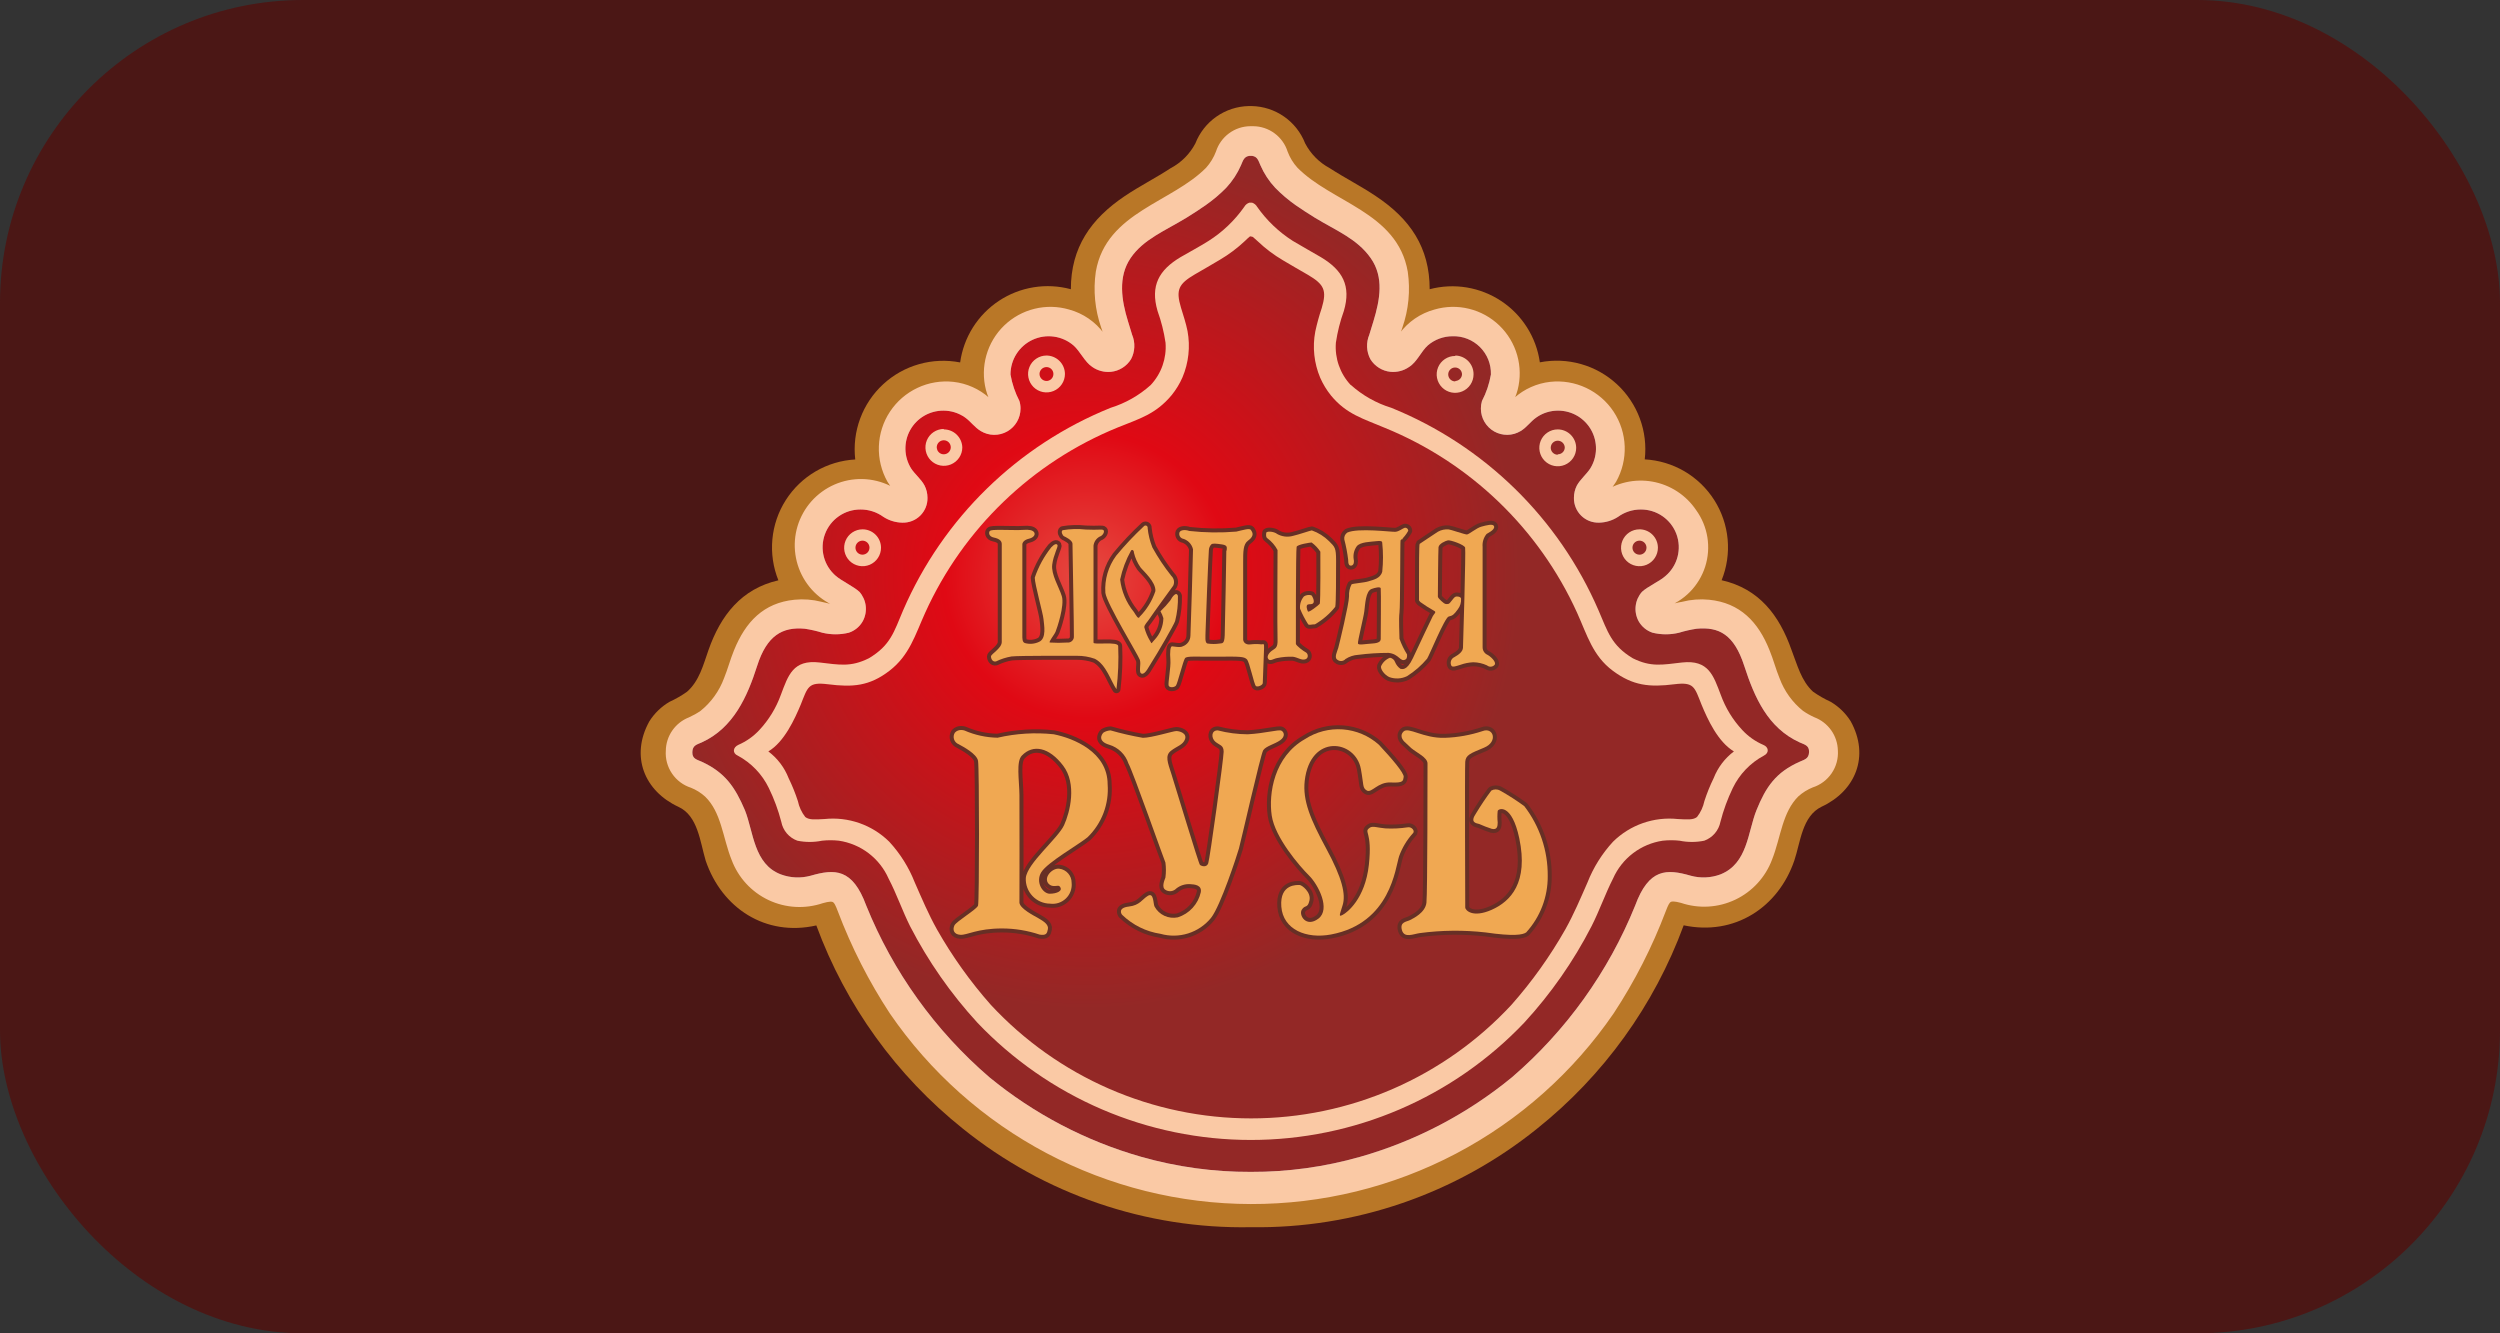 <svg width="165" height="88" viewBox="0 0 165 88" fill="none" xmlns="http://www.w3.org/2000/svg">
<rect x="0" y="0" width="165" height="88" fill="#333333" stroke="none"/>
<rect width="165" height="88" rx="20" fill="#4B1715"/>
<path fill-rule="evenodd" clip-rule="evenodd" d="M82.546 80.995C89.409 81.1 96.092 78.802 101.438 74.499C105.833 70.992 109.183 66.348 111.123 61.071C114.481 61.783 117.363 59.89 118.423 56.802C118.836 55.578 118.935 53.87 120.223 53.244C122.465 52.205 123.418 49.907 122.145 47.602C121.811 47.072 121.354 46.63 120.814 46.314C120.41 46.13 120.024 45.908 119.661 45.652C118.879 44.94 118.615 43.859 118.238 42.891C117.434 40.607 116.103 38.856 113.627 38.294C113.973 37.437 114.108 36.51 114.024 35.59C113.939 34.669 113.636 33.782 113.14 33.002C112.644 32.223 111.969 31.572 111.172 31.105C110.374 30.639 109.477 30.369 108.554 30.318C108.659 29.405 108.548 28.48 108.229 27.619C107.91 26.757 107.392 25.983 106.717 25.359C106.043 24.735 105.231 24.279 104.347 24.028C103.463 23.777 102.532 23.738 101.63 23.914C101.515 23.097 101.228 22.314 100.788 21.617C100.348 20.919 99.766 20.323 99.078 19.867C98.391 19.412 97.615 19.107 96.802 18.972C95.988 18.838 95.155 18.878 94.358 19.089C94.358 16.328 93.063 14.443 90.8 12.941C89.818 12.28 88.758 11.746 87.762 11.099C87.069 10.728 86.504 10.158 86.14 9.462C85.862 8.75 85.379 8.135 84.752 7.697C84.125 7.259 83.382 7.016 82.618 7H82.418C81.654 7.016 80.911 7.259 80.284 7.697C79.657 8.135 79.174 8.75 78.896 9.462C78.531 10.16 77.963 10.731 77.266 11.099C76.278 11.746 75.217 12.28 74.235 12.941C72.001 14.443 70.677 16.328 70.677 19.089C69.877 18.872 69.04 18.828 68.222 18.96C67.404 19.092 66.623 19.396 65.932 19.853C65.24 20.311 64.654 20.91 64.212 21.611C63.771 22.312 63.483 23.1 63.37 23.921C62.468 23.745 61.537 23.784 60.654 24.035C59.77 24.286 58.957 24.742 58.283 25.366C57.608 25.99 57.09 26.764 56.771 27.626C56.452 28.487 56.341 29.412 56.446 30.325C55.523 30.376 54.626 30.646 53.828 31.113C53.031 31.579 52.356 32.23 51.86 33.01C51.364 33.789 51.061 34.676 50.977 35.597C50.892 36.517 51.028 37.444 51.373 38.301C48.925 38.864 47.566 40.614 46.762 42.898C46.42 43.866 46.157 44.947 45.339 45.659C44.976 45.915 44.59 46.137 44.186 46.321C43.646 46.637 43.19 47.079 42.856 47.609C41.582 49.914 42.535 52.212 44.777 53.251C46.065 53.842 46.2 55.55 46.577 56.809C47.637 59.926 50.519 61.84 53.878 61.078C55.816 66.349 59.16 70.987 63.548 74.491C68.922 78.821 75.647 81.123 82.546 80.995Z" fill="#B97727"/>
<path fill-rule="evenodd" clip-rule="evenodd" d="M119.654 47.587C119.371 47.461 119.099 47.308 118.843 47.132C118.097 46.534 117.529 45.745 117.2 44.848C116.95 44.243 116.787 43.595 116.538 42.998C115.826 41.219 114.702 40.038 112.774 39.846C112.208 39.79 111.638 39.833 111.087 39.974C110.981 39.974 110.105 40.201 109.871 40.244C109.401 40.315 109.501 40.009 109.806 39.846C110.39 39.648 110.918 39.317 111.35 38.878C111.781 38.438 112.103 37.904 112.29 37.318C112.477 36.731 112.524 36.109 112.426 35.501C112.328 34.893 112.089 34.317 111.728 33.819C111.418 33.356 111.018 32.961 110.551 32.657C110.085 32.353 109.563 32.146 109.015 32.048C108.467 31.951 107.905 31.964 107.362 32.089C106.82 32.213 106.308 32.446 105.857 32.773C105.751 32.851 105.687 32.83 105.665 32.773C105.644 32.716 105.665 32.659 105.722 32.581C105.985 32.295 106.223 31.988 106.434 31.663C106.809 30.994 106.993 30.234 106.966 29.468C106.938 28.701 106.7 27.956 106.278 27.316C105.855 26.676 105.264 26.165 104.57 25.838C103.876 25.511 103.105 25.382 102.342 25.465C101.518 25.557 100.742 25.903 100.122 26.454L99.852 26.703C99.781 26.774 99.61 27.002 99.51 27.03C99.41 27.059 99.368 26.959 99.418 26.838C99.468 26.717 99.709 26.233 99.738 26.162C99.808 26.001 99.865 25.834 99.909 25.664C100.089 24.958 100.079 24.218 99.88 23.517C99.681 22.816 99.3 22.181 98.776 21.675C98.252 21.169 97.604 20.811 96.897 20.637C96.189 20.462 95.449 20.479 94.75 20.683C93.875 20.919 93.107 21.446 92.573 22.177C92.494 22.277 92.252 22.661 92.16 22.747C92.067 22.832 91.989 22.875 91.939 22.853C91.889 22.832 91.854 22.697 91.939 22.54C92.025 22.384 92.238 21.772 92.309 21.53C92.706 20.388 92.823 19.168 92.651 17.972C92.003 14.215 87.769 13.61 85.443 11.255C85.132 10.916 84.891 10.519 84.731 10.088C84.596 9.657 84.327 9.281 83.964 9.012C83.601 8.744 83.162 8.597 82.71 8.594H82.525C82.074 8.597 81.635 8.744 81.272 9.012C80.909 9.281 80.64 9.657 80.504 10.088C80.342 10.518 80.101 10.914 79.793 11.255C77.466 13.61 73.232 14.215 72.585 17.972C72.412 19.168 72.53 20.388 72.926 21.53C72.998 21.772 73.211 22.291 73.296 22.54C73.382 22.789 73.339 22.825 73.296 22.853C73.254 22.882 73.175 22.854 73.076 22.747C72.976 22.64 72.734 22.277 72.656 22.177C72.125 21.445 71.359 20.918 70.486 20.683C69.787 20.479 69.046 20.462 68.339 20.637C67.632 20.811 66.983 21.169 66.459 21.675C65.935 22.181 65.555 22.816 65.356 23.517C65.157 24.218 65.147 24.958 65.327 25.664C65.371 25.834 65.428 26.001 65.498 26.162C65.498 26.233 65.74 26.632 65.818 26.838C65.896 27.044 65.818 27.052 65.725 27.03C65.633 27.009 65.455 26.774 65.384 26.703L65.113 26.454C64.493 25.903 63.718 25.557 62.893 25.465C62.131 25.382 61.36 25.511 60.666 25.838C59.972 26.165 59.381 26.676 58.958 27.316C58.535 27.956 58.297 28.701 58.27 29.468C58.242 30.234 58.426 30.994 58.802 31.663C59.011 31.99 59.249 32.297 59.514 32.581C59.578 32.659 59.599 32.73 59.57 32.773C59.542 32.815 59.485 32.83 59.378 32.773C58.912 32.402 58.372 32.138 57.794 31.997C57.215 31.856 56.613 31.843 56.029 31.958C55.446 32.073 54.894 32.314 54.412 32.663C53.93 33.013 53.53 33.462 53.24 33.982C52.949 34.501 52.775 35.078 52.729 35.671C52.684 36.264 52.768 36.861 52.975 37.418C53.183 37.976 53.509 38.482 53.932 38.901C54.354 39.32 54.863 39.642 55.422 39.846C55.735 40.009 55.835 40.315 55.365 40.244C55.13 40.201 54.248 40.002 54.148 39.974C53.598 39.833 53.027 39.79 52.462 39.846C50.534 40.038 49.424 41.219 48.698 42.998C48.449 43.595 48.285 44.243 48.036 44.848C47.706 45.745 47.138 46.534 46.392 47.132C46.136 47.307 45.864 47.459 45.581 47.587C45.181 47.74 44.836 48.01 44.591 48.361C44.346 48.713 44.212 49.13 44.208 49.558C44.174 50.036 44.303 50.512 44.573 50.908C44.843 51.305 45.238 51.599 45.695 51.743C46.075 51.894 46.425 52.114 46.727 52.39C47.872 53.507 47.958 55.236 48.534 56.66C48.945 57.762 49.77 58.66 50.833 59.163C51.896 59.667 53.113 59.736 54.227 59.356C55.137 59.1 55.251 59.278 55.55 60.068C56.437 62.41 57.577 64.648 58.951 66.742C61.58 70.576 65.102 73.712 69.212 75.883C73.322 78.053 77.898 79.192 82.547 79.202C87.222 79.214 91.829 78.084 95.968 75.908C100.106 73.733 103.65 70.579 106.291 66.721C107.666 64.627 108.806 62.389 109.693 60.047C109.991 59.271 110.105 59.093 111.016 59.335C112.129 59.715 113.347 59.646 114.41 59.142C115.473 58.639 116.297 57.74 116.709 56.638C117.278 55.215 117.37 53.493 118.509 52.369C118.814 52.094 119.166 51.874 119.548 51.721C120.005 51.577 120.4 51.283 120.67 50.887C120.94 50.491 121.068 50.015 121.035 49.537C121.025 49.111 120.889 48.698 120.643 48.351C120.397 48.004 120.053 47.737 119.654 47.587ZM118.765 50.277C117.235 50.989 116.581 51.928 115.919 53.479C115.342 54.902 115.342 57.037 113.535 57.713C112.91 57.945 112.228 57.975 111.585 57.798C109.991 57.336 108.817 57.307 107.914 59.769C106.147 64.139 103.361 68.023 99.788 71.097C96.837 73.52 93.42 75.31 89.748 76.356C87.403 77.02 84.977 77.353 82.54 77.345H82.547C80.11 77.353 77.683 77.02 75.338 76.356C71.666 75.31 68.249 73.52 65.298 71.097C61.725 68.023 58.939 64.139 57.172 59.769C56.269 57.307 55.095 57.336 53.501 57.798C52.856 57.975 52.171 57.945 51.544 57.713C49.744 57.001 49.737 54.916 49.167 53.479C48.541 51.928 47.887 50.974 46.321 50.277C45.987 50.127 45.709 50.078 45.695 49.636C45.681 49.195 45.987 49.146 46.321 48.996C48.413 48.043 49.295 46.036 49.971 43.951C50.647 41.866 51.636 41.361 53.117 41.496C53.509 41.555 53.897 41.643 54.276 41.76C54.849 41.899 55.447 41.899 56.02 41.76C56.413 41.631 56.743 41.359 56.945 40.998C57.111 40.692 57.178 40.342 57.139 39.996C57.099 39.65 56.955 39.324 56.724 39.063C56.368 38.721 55.536 38.351 55.173 38.017C54.784 37.687 54.505 37.245 54.375 36.751C54.245 36.258 54.27 35.736 54.446 35.257C54.622 34.778 54.941 34.365 55.36 34.073C55.779 33.781 56.278 33.625 56.788 33.626C57.335 33.623 57.869 33.795 58.311 34.117C58.68 34.357 59.109 34.487 59.549 34.495C59.768 34.502 59.986 34.465 60.19 34.386C60.395 34.306 60.58 34.186 60.736 34.032C60.892 33.878 61.015 33.694 61.097 33.491C61.179 33.288 61.219 33.07 61.214 32.851C61.214 32.572 61.148 32.296 61.022 32.047C60.801 31.641 60.374 31.293 60.133 30.915C59.897 30.536 59.768 30.101 59.758 29.655C59.748 29.209 59.858 28.768 60.075 28.379C60.293 27.99 60.612 27.666 60.997 27.441C61.383 27.217 61.821 27.099 62.267 27.102C62.776 27.101 63.273 27.258 63.69 27.55C64.082 27.827 64.309 28.197 64.736 28.453C64.999 28.611 65.298 28.696 65.603 28.7C65.909 28.704 66.21 28.626 66.477 28.476C66.743 28.326 66.964 28.107 67.118 27.843C67.273 27.579 67.354 27.279 67.355 26.973C67.357 26.802 67.333 26.632 67.284 26.468C66.997 25.919 66.798 25.328 66.693 24.718C66.692 24.236 66.829 23.764 67.088 23.357C67.347 22.951 67.717 22.627 68.155 22.425C68.592 22.223 69.079 22.15 69.556 22.216C70.034 22.282 70.482 22.483 70.849 22.797C71.297 23.188 71.56 23.892 72.094 24.22C72.453 24.47 72.889 24.583 73.325 24.54C73.594 24.512 73.854 24.422 74.083 24.277C74.313 24.133 74.506 23.938 74.648 23.707C74.779 23.46 74.853 23.187 74.866 22.908C74.878 22.628 74.828 22.35 74.719 22.092L74.449 21.21C74.015 19.787 73.737 18.299 74.62 17.033C75.502 15.766 76.876 15.24 78.306 14.372C78.79 14.073 79.216 13.795 79.587 13.532C80.07 13.196 80.52 12.814 80.931 12.394C81.339 11.957 81.668 11.454 81.906 10.906C82.041 10.6 82.098 10.337 82.454 10.287H82.639C82.995 10.337 83.052 10.6 83.187 10.906C83.425 11.454 83.755 11.957 84.162 12.394C84.572 12.813 85.02 13.194 85.5 13.532C85.877 13.795 86.304 14.073 86.787 14.372C88.211 15.24 89.634 15.795 90.466 17.033C91.299 18.271 91.078 19.808 90.644 21.21L90.374 22.092C90.265 22.35 90.215 22.628 90.227 22.908C90.24 23.187 90.314 23.46 90.445 23.707C90.587 23.938 90.78 24.133 91.01 24.277C91.239 24.422 91.499 24.512 91.768 24.54C92.204 24.583 92.64 24.47 92.999 24.22C93.505 23.892 93.796 23.188 94.238 22.797C94.693 22.405 95.274 22.191 95.874 22.192C96.209 22.182 96.541 22.241 96.852 22.364C97.163 22.487 97.446 22.673 97.682 22.91C97.919 23.146 98.105 23.429 98.228 23.739C98.351 24.05 98.41 24.383 98.4 24.718C98.295 25.328 98.096 25.919 97.809 26.468C97.76 26.632 97.736 26.802 97.738 26.973C97.739 27.279 97.82 27.579 97.975 27.843C98.129 28.107 98.351 28.326 98.617 28.476C98.883 28.626 99.184 28.704 99.49 28.7C99.796 28.696 100.095 28.611 100.357 28.453C100.784 28.197 101.004 27.827 101.403 27.55C101.82 27.258 102.317 27.101 102.826 27.102C103.272 27.099 103.711 27.217 104.096 27.441C104.482 27.666 104.8 27.99 105.018 28.379C105.236 28.768 105.345 29.209 105.335 29.655C105.325 30.101 105.196 30.536 104.961 30.915C104.719 31.293 104.292 31.627 104.071 32.047C103.945 32.296 103.879 32.572 103.879 32.851C103.874 33.07 103.914 33.288 103.996 33.491C104.078 33.694 104.201 33.878 104.357 34.032C104.513 34.186 104.699 34.306 104.903 34.386C105.107 34.465 105.325 34.502 105.544 34.495C105.984 34.486 106.413 34.356 106.782 34.117C107.222 33.796 107.753 33.624 108.298 33.626C108.809 33.624 109.308 33.779 109.729 34.07C110.149 34.361 110.469 34.774 110.646 35.254C110.823 35.733 110.849 36.255 110.719 36.75C110.589 37.244 110.31 37.686 109.92 38.017C109.557 38.33 108.725 38.728 108.369 39.063C108.139 39.324 107.994 39.65 107.954 39.996C107.915 40.342 107.983 40.692 108.149 40.998C108.35 41.359 108.68 41.631 109.074 41.76C109.646 41.899 110.244 41.899 110.817 41.76C111.196 41.643 111.584 41.555 111.977 41.496C113.457 41.361 114.481 41.945 115.122 43.951C115.762 45.958 116.68 48.043 118.772 48.996C119.107 49.146 119.384 49.188 119.398 49.636C119.413 50.085 119.099 50.127 118.765 50.277Z" fill="#FAC9A5" stroke="#FAC9A5" stroke-width="0.529" stroke-linecap="round" stroke-linejoin="round"/>
<path fill-rule="evenodd" clip-rule="evenodd" d="M82.546 77.344C84.983 77.353 87.409 77.02 89.754 76.355C93.426 75.31 96.844 73.52 99.794 71.097C103.368 68.023 106.154 64.139 107.92 59.769C108.824 57.307 109.998 57.336 111.592 57.798C112.235 57.975 112.917 57.945 113.542 57.713C115.349 57.001 115.349 54.916 115.925 53.479C116.552 51.928 117.206 50.974 118.772 50.277C119.106 50.127 119.384 50.078 119.398 49.636C119.412 49.195 119.106 49.145 118.772 48.996C116.68 48.043 115.797 46.036 115.121 43.951C114.445 41.866 113.456 41.361 111.976 41.496C111.584 41.555 111.196 41.643 110.816 41.76C110.244 41.899 109.646 41.899 109.073 41.76C108.68 41.631 108.35 41.359 108.148 40.998C107.982 40.692 107.914 40.342 107.954 39.996C107.993 39.65 108.138 39.324 108.369 39.063C108.725 38.721 109.557 38.351 109.92 38.017C110.31 37.686 110.589 37.244 110.718 36.749C110.848 36.255 110.823 35.733 110.646 35.254C110.469 34.774 110.148 34.361 109.728 34.07C109.308 33.779 108.809 33.624 108.298 33.626C107.753 33.624 107.222 33.796 106.782 34.117C106.412 34.355 105.983 34.486 105.544 34.495C105.325 34.502 105.107 34.465 104.902 34.386C104.698 34.306 104.513 34.186 104.357 34.032C104.201 33.878 104.078 33.694 103.996 33.491C103.914 33.288 103.874 33.07 103.879 32.851C103.879 32.571 103.945 32.296 104.071 32.047C104.291 31.641 104.718 31.292 104.96 30.915C105.195 30.536 105.325 30.101 105.335 29.655C105.345 29.209 105.235 28.768 105.017 28.379C104.799 27.99 104.481 27.666 104.096 27.441C103.71 27.217 103.272 27.099 102.826 27.101C102.316 27.101 101.82 27.258 101.403 27.55C101.004 27.827 100.784 28.197 100.357 28.453C100.094 28.611 99.795 28.696 99.489 28.7C99.184 28.703 98.882 28.626 98.616 28.476C98.35 28.325 98.129 28.107 97.974 27.843C97.82 27.579 97.739 27.279 97.738 26.973C97.736 26.802 97.76 26.632 97.809 26.468C98.096 25.919 98.295 25.328 98.4 24.718C98.41 24.383 98.351 24.05 98.228 23.739C98.104 23.428 97.918 23.146 97.682 22.91C97.445 22.673 97.163 22.487 96.852 22.364C96.541 22.24 96.208 22.182 95.874 22.192C95.273 22.191 94.693 22.405 94.237 22.796C93.796 23.188 93.525 23.892 92.999 24.22C92.64 24.47 92.203 24.583 91.768 24.54C91.498 24.512 91.239 24.422 91.01 24.277C90.78 24.133 90.587 23.938 90.445 23.707C90.314 23.46 90.239 23.187 90.227 22.908C90.215 22.628 90.265 22.35 90.373 22.092L90.644 21.21C91.078 19.787 91.355 18.299 90.466 17.033C89.576 15.766 88.217 15.24 86.787 14.372C86.303 14.073 85.876 13.795 85.499 13.532C85.02 13.194 84.572 12.813 84.162 12.393C83.754 11.957 83.425 11.454 83.187 10.906C83.052 10.6 82.995 10.337 82.639 10.287H82.454C82.098 10.337 82.041 10.6 81.906 10.906C81.668 11.454 81.338 11.957 80.931 12.393C80.519 12.814 80.069 13.195 79.586 13.532C79.216 13.795 78.789 14.073 78.305 14.372C76.882 15.24 75.459 15.795 74.62 17.033C73.78 18.271 74.015 19.808 74.449 21.21L74.719 22.092C74.828 22.35 74.878 22.628 74.865 22.908C74.853 23.187 74.779 23.46 74.648 23.707C74.506 23.938 74.312 24.133 74.083 24.277C73.854 24.422 73.594 24.512 73.325 24.54C72.889 24.583 72.453 24.47 72.094 24.22C71.588 23.892 71.296 23.188 70.848 22.796C70.482 22.483 70.033 22.282 69.556 22.216C69.078 22.15 68.592 22.223 68.154 22.425C67.717 22.627 67.347 22.951 67.088 23.357C66.829 23.763 66.692 24.236 66.693 24.718C66.798 25.328 66.997 25.919 67.283 26.468C67.333 26.632 67.357 26.802 67.355 26.973C67.354 27.279 67.272 27.579 67.118 27.843C66.964 28.107 66.742 28.325 66.476 28.476C66.21 28.626 65.909 28.703 65.603 28.7C65.297 28.696 64.998 28.611 64.736 28.453C64.309 28.197 64.081 27.827 63.69 27.55C63.273 27.258 62.776 27.101 62.267 27.101C61.821 27.099 61.382 27.217 60.997 27.441C60.611 27.666 60.293 27.99 60.075 28.379C59.857 28.768 59.748 29.209 59.758 29.655C59.768 30.101 59.897 30.536 60.132 30.915C60.374 31.292 60.801 31.627 61.022 32.047C61.148 32.296 61.213 32.571 61.214 32.851C61.219 33.07 61.179 33.288 61.097 33.491C61.014 33.694 60.892 33.878 60.736 34.032C60.58 34.186 60.394 34.306 60.19 34.386C59.986 34.465 59.768 34.502 59.549 34.495C59.109 34.487 58.68 34.356 58.31 34.117C57.868 33.795 57.335 33.623 56.788 33.626C56.277 33.625 55.779 33.781 55.36 34.073C54.941 34.364 54.622 34.778 54.446 35.257C54.269 35.736 54.245 36.258 54.374 36.751C54.505 37.245 54.783 37.687 55.173 38.017C55.535 38.33 56.368 38.728 56.724 39.063C56.954 39.324 57.099 39.65 57.139 39.996C57.178 40.342 57.11 40.692 56.944 40.998C56.743 41.359 56.412 41.631 56.019 41.76C55.447 41.899 54.849 41.899 54.276 41.76C53.897 41.643 53.509 41.555 53.116 41.496C51.636 41.361 50.611 41.944 49.971 43.951C49.331 45.958 48.413 48.043 46.321 48.996C45.986 49.145 45.709 49.188 45.695 49.636C45.68 50.085 45.986 50.127 46.321 50.277C47.851 50.988 48.505 51.928 49.167 53.479C49.736 54.902 49.743 57.037 51.544 57.713C52.171 57.945 52.855 57.975 53.5 57.798C55.094 57.336 56.268 57.307 57.172 59.769C58.938 64.139 61.725 68.023 65.298 71.097C68.249 73.52 71.666 75.31 75.338 76.355C77.683 77.02 80.109 77.353 82.546 77.344Z" fill="white"/>
<path fill-rule="evenodd" clip-rule="evenodd" d="M82.546 77.344C84.983 77.353 87.409 77.02 89.754 76.355C93.426 75.31 96.844 73.52 99.794 71.097C103.368 68.023 106.154 64.139 107.92 59.769C108.824 57.307 109.998 57.336 111.592 57.798C112.235 57.975 112.917 57.945 113.542 57.713C115.349 57.001 115.349 54.916 115.925 53.479C116.552 51.928 117.206 50.974 118.772 50.277C119.106 50.127 119.384 50.078 119.398 49.636C119.412 49.195 119.106 49.145 118.772 48.996C116.68 48.043 115.797 46.036 115.121 43.951C114.445 41.866 113.456 41.361 111.976 41.496C111.584 41.555 111.196 41.643 110.816 41.76C110.244 41.899 109.646 41.899 109.073 41.76C108.68 41.631 108.35 41.359 108.148 40.998C107.982 40.692 107.914 40.342 107.954 39.996C107.993 39.65 108.138 39.324 108.369 39.063C108.725 38.721 109.557 38.351 109.92 38.017C110.31 37.686 110.589 37.244 110.718 36.749C110.848 36.255 110.823 35.733 110.646 35.254C110.469 34.774 110.148 34.361 109.728 34.07C109.308 33.779 108.809 33.624 108.298 33.626C107.753 33.624 107.222 33.796 106.782 34.117C106.412 34.355 105.983 34.486 105.544 34.495C105.325 34.502 105.107 34.465 104.902 34.386C104.698 34.306 104.513 34.186 104.357 34.032C104.201 33.878 104.078 33.694 103.996 33.491C103.914 33.288 103.874 33.07 103.879 32.851C103.879 32.571 103.945 32.296 104.071 32.047C104.291 31.641 104.718 31.292 104.96 30.915C105.195 30.536 105.325 30.101 105.335 29.655C105.345 29.209 105.235 28.768 105.017 28.379C104.799 27.99 104.481 27.666 104.096 27.441C103.71 27.217 103.272 27.099 102.826 27.101C102.316 27.101 101.82 27.258 101.403 27.55C101.004 27.827 100.784 28.197 100.357 28.453C100.094 28.611 99.795 28.696 99.489 28.7C99.184 28.703 98.882 28.626 98.616 28.476C98.35 28.325 98.129 28.107 97.974 27.843C97.82 27.579 97.739 27.279 97.738 26.973C97.736 26.802 97.76 26.632 97.809 26.468C98.096 25.919 98.295 25.328 98.4 24.718C98.41 24.383 98.351 24.05 98.228 23.739C98.104 23.428 97.918 23.146 97.682 22.91C97.445 22.673 97.163 22.487 96.852 22.364C96.541 22.24 96.208 22.182 95.874 22.192C95.273 22.191 94.693 22.405 94.237 22.796C93.796 23.188 93.525 23.892 92.999 24.22C92.64 24.47 92.203 24.583 91.768 24.54C91.498 24.512 91.239 24.422 91.01 24.277C90.78 24.133 90.587 23.938 90.445 23.707C90.314 23.46 90.239 23.187 90.227 22.908C90.215 22.628 90.265 22.35 90.373 22.092L90.644 21.21C91.078 19.787 91.355 18.299 90.466 17.033C89.576 15.766 88.217 15.24 86.787 14.372C86.303 14.073 85.876 13.795 85.499 13.532C85.02 13.194 84.572 12.813 84.162 12.393C83.754 11.957 83.425 11.454 83.187 10.906C83.052 10.6 82.995 10.337 82.639 10.287H82.454C82.098 10.337 82.041 10.6 81.906 10.906C81.668 11.454 81.338 11.957 80.931 12.393C80.519 12.814 80.069 13.195 79.586 13.532C79.216 13.795 78.789 14.073 78.305 14.372C76.882 15.24 75.459 15.795 74.62 17.033C73.78 18.271 74.015 19.808 74.449 21.21L74.719 22.092C74.828 22.35 74.878 22.628 74.865 22.908C74.853 23.187 74.779 23.46 74.648 23.707C74.506 23.938 74.312 24.133 74.083 24.277C73.854 24.422 73.594 24.512 73.325 24.54C72.889 24.583 72.453 24.47 72.094 24.22C71.588 23.892 71.296 23.188 70.848 22.796C70.482 22.483 70.033 22.282 69.556 22.216C69.078 22.15 68.592 22.223 68.154 22.425C67.717 22.627 67.347 22.951 67.088 23.357C66.829 23.763 66.692 24.236 66.693 24.718C66.798 25.328 66.997 25.919 67.283 26.468C67.333 26.632 67.357 26.802 67.355 26.973C67.354 27.279 67.272 27.579 67.118 27.843C66.964 28.107 66.742 28.325 66.476 28.476C66.21 28.626 65.909 28.703 65.603 28.7C65.297 28.696 64.998 28.611 64.736 28.453C64.309 28.197 64.081 27.827 63.69 27.55C63.273 27.258 62.776 27.101 62.267 27.101C61.821 27.099 61.382 27.217 60.997 27.441C60.611 27.666 60.293 27.99 60.075 28.379C59.857 28.768 59.748 29.209 59.758 29.655C59.768 30.101 59.897 30.536 60.132 30.915C60.374 31.292 60.801 31.627 61.022 32.047C61.148 32.296 61.213 32.571 61.214 32.851C61.219 33.07 61.179 33.288 61.097 33.491C61.014 33.694 60.892 33.878 60.736 34.032C60.58 34.186 60.394 34.306 60.19 34.386C59.986 34.465 59.768 34.502 59.549 34.495C59.109 34.487 58.68 34.356 58.31 34.117C57.868 33.795 57.335 33.623 56.788 33.626C56.277 33.625 55.779 33.781 55.36 34.073C54.941 34.364 54.622 34.778 54.446 35.257C54.269 35.736 54.245 36.258 54.374 36.751C54.505 37.245 54.783 37.687 55.173 38.017C55.535 38.33 56.368 38.728 56.724 39.063C56.954 39.324 57.099 39.65 57.139 39.996C57.178 40.342 57.11 40.692 56.944 40.998C56.743 41.359 56.412 41.631 56.019 41.76C55.447 41.899 54.849 41.899 54.276 41.76C53.897 41.643 53.509 41.555 53.116 41.496C51.636 41.361 50.611 41.944 49.971 43.951C49.331 45.958 48.413 48.043 46.321 48.996C45.986 49.145 45.709 49.188 45.695 49.636C45.68 50.085 45.986 50.127 46.321 50.277C47.851 50.988 48.505 51.928 49.167 53.479C49.736 54.902 49.743 57.037 51.544 57.713C52.171 57.945 52.855 57.975 53.5 57.798C55.094 57.336 56.268 57.307 57.172 59.769C58.938 64.139 61.725 68.023 65.298 71.097C68.249 73.52 71.666 75.31 75.338 76.355C77.683 77.02 80.109 77.353 82.546 77.344Z" fill="url(#paint0_radial_2187_4798)"/>
<path fill-rule="evenodd" clip-rule="evenodd" d="M56.93 34.936C56.689 34.936 56.454 35.007 56.254 35.141C56.053 35.275 55.897 35.466 55.805 35.689C55.714 35.911 55.69 36.156 55.737 36.393C55.785 36.629 55.902 36.846 56.072 37.016C56.243 37.185 56.461 37.301 56.697 37.347C56.934 37.393 57.179 37.368 57.401 37.275C57.623 37.181 57.813 37.025 57.945 36.823C58.078 36.622 58.148 36.386 58.147 36.145C58.145 35.824 58.016 35.516 57.788 35.29C57.56 35.063 57.252 34.936 56.93 34.936ZM56.93 36.608C56.839 36.609 56.748 36.584 56.671 36.533C56.594 36.484 56.534 36.412 56.498 36.328C56.462 36.243 56.452 36.15 56.469 36.06C56.486 35.969 56.529 35.886 56.594 35.821C56.658 35.756 56.74 35.711 56.83 35.693C56.92 35.674 57.014 35.683 57.098 35.718C57.183 35.752 57.256 35.812 57.307 35.888C57.358 35.964 57.386 36.054 57.386 36.145C57.386 36.267 57.338 36.383 57.253 36.47C57.167 36.557 57.052 36.606 56.93 36.608ZM62.295 28.311C62.055 28.311 61.819 28.383 61.619 28.516C61.419 28.65 61.263 28.84 61.171 29.062C61.079 29.285 61.055 29.529 61.102 29.765C61.149 30.001 61.265 30.218 61.435 30.388C61.605 30.559 61.822 30.674 62.058 30.721C62.294 30.768 62.539 30.744 62.761 30.652C62.983 30.56 63.173 30.404 63.307 30.204C63.441 30.004 63.512 29.769 63.512 29.528C63.503 29.208 63.369 28.905 63.139 28.683C62.909 28.461 62.601 28.338 62.281 28.34L62.295 28.311ZM62.295 29.983C62.203 29.985 62.113 29.959 62.036 29.908C61.959 29.858 61.898 29.786 61.862 29.701C61.827 29.616 61.817 29.523 61.834 29.433C61.852 29.342 61.896 29.259 61.961 29.194C62.026 29.129 62.109 29.085 62.2 29.067C62.29 29.049 62.384 29.059 62.469 29.095C62.553 29.131 62.626 29.191 62.676 29.268C62.726 29.346 62.752 29.436 62.751 29.528C62.75 29.589 62.737 29.649 62.713 29.704C62.689 29.76 62.654 29.811 62.61 29.853C62.567 29.895 62.515 29.928 62.459 29.951C62.402 29.973 62.342 29.984 62.281 29.983H62.295ZM69.07 23.465C68.829 23.465 68.594 23.537 68.394 23.671C68.193 23.804 68.037 23.994 67.945 24.217C67.853 24.439 67.829 24.684 67.876 24.92C67.923 25.156 68.039 25.372 68.209 25.543C68.379 25.713 68.596 25.829 68.832 25.876C69.068 25.923 69.313 25.898 69.535 25.806C69.757 25.714 69.948 25.558 70.081 25.358C70.215 25.158 70.286 24.923 70.286 24.682C70.285 24.519 70.252 24.358 70.188 24.208C70.124 24.058 70.03 23.922 69.913 23.809C69.795 23.695 69.657 23.607 69.504 23.548C69.352 23.489 69.19 23.461 69.027 23.465H69.07ZM69.07 25.145C68.947 25.143 68.831 25.094 68.745 25.007C68.658 24.921 68.609 24.804 68.607 24.682C68.609 24.561 68.658 24.445 68.745 24.36C68.831 24.275 68.948 24.227 69.07 24.227C69.19 24.227 69.306 24.275 69.391 24.36C69.477 24.446 69.525 24.561 69.525 24.682C69.525 24.746 69.512 24.809 69.487 24.868C69.461 24.927 69.424 24.979 69.377 25.023C69.33 25.066 69.275 25.099 69.215 25.12C69.154 25.141 69.09 25.15 69.027 25.145H69.07ZM108.205 34.936C107.964 34.936 107.729 35.007 107.528 35.141C107.328 35.275 107.172 35.466 107.08 35.689C106.989 35.911 106.965 36.156 107.012 36.393C107.06 36.629 107.176 36.846 107.347 37.016C107.518 37.185 107.736 37.301 107.972 37.347C108.209 37.393 108.454 37.368 108.676 37.275C108.898 37.181 109.088 37.025 109.22 36.823C109.353 36.622 109.423 36.386 109.422 36.145C109.421 35.983 109.388 35.822 109.323 35.672C109.259 35.522 109.165 35.387 109.048 35.274C108.931 35.161 108.792 35.073 108.64 35.015C108.488 34.957 108.325 34.93 108.163 34.936H108.205ZM108.205 36.608C108.114 36.608 108.024 36.581 107.948 36.53C107.872 36.479 107.813 36.407 107.778 36.322C107.743 36.238 107.734 36.145 107.752 36.055C107.769 35.966 107.813 35.883 107.878 35.819C107.943 35.754 108.025 35.71 108.115 35.692C108.205 35.674 108.298 35.683 108.382 35.718C108.467 35.753 108.539 35.812 108.59 35.889C108.641 35.965 108.668 36.054 108.668 36.145C108.668 36.21 108.655 36.274 108.629 36.333C108.603 36.392 108.565 36.445 108.517 36.489C108.47 36.532 108.414 36.565 108.353 36.586C108.292 36.606 108.227 36.614 108.163 36.608H108.205ZM102.812 28.34C102.571 28.34 102.336 28.411 102.136 28.545C101.936 28.678 101.78 28.869 101.687 29.091C101.595 29.313 101.571 29.558 101.618 29.794C101.665 30.03 101.781 30.247 101.951 30.417C102.121 30.587 102.338 30.703 102.574 30.75C102.81 30.797 103.055 30.773 103.277 30.681C103.5 30.588 103.69 30.433 103.823 30.233C103.957 30.032 104.028 29.797 104.028 29.556C104.026 29.234 103.898 28.926 103.67 28.698C103.442 28.47 103.134 28.342 102.812 28.34ZM102.812 30.012C102.72 30.012 102.63 29.985 102.554 29.933C102.478 29.882 102.418 29.81 102.384 29.725C102.349 29.64 102.34 29.546 102.359 29.456C102.377 29.367 102.422 29.284 102.487 29.22C102.553 29.155 102.636 29.112 102.726 29.095C102.816 29.078 102.909 29.088 102.994 29.124C103.078 29.16 103.15 29.221 103.2 29.298C103.25 29.375 103.276 29.465 103.274 29.556C103.267 29.674 103.215 29.783 103.128 29.863C103.042 29.942 102.929 29.985 102.812 29.983V30.012ZM96.037 23.494C95.797 23.494 95.562 23.565 95.362 23.699C95.162 23.833 95.005 24.023 94.913 24.245C94.821 24.468 94.797 24.712 94.844 24.948C94.891 25.184 95.007 25.401 95.177 25.571C95.347 25.741 95.564 25.857 95.8 25.904C96.036 25.951 96.281 25.927 96.503 25.835C96.725 25.743 96.916 25.587 97.049 25.387C97.183 25.187 97.254 24.951 97.254 24.711C97.26 24.389 97.138 24.077 96.916 23.844C96.694 23.611 96.388 23.475 96.066 23.465L96.037 23.494ZM96.037 25.173C95.916 25.171 95.8 25.122 95.715 25.035C95.63 24.949 95.582 24.832 95.582 24.711C95.582 24.59 95.63 24.474 95.716 24.389C95.801 24.303 95.917 24.255 96.037 24.255C96.158 24.255 96.274 24.303 96.36 24.389C96.445 24.474 96.493 24.59 96.493 24.711C96.486 24.823 96.439 24.928 96.361 25.008C96.282 25.088 96.178 25.136 96.066 25.145L96.037 25.173Z" fill="#FAC9A5"/>
<path fill-rule="evenodd" clip-rule="evenodd" d="M89.15 25.415C88.801 25.043 88.533 24.602 88.364 24.12C88.195 23.639 88.128 23.128 88.168 22.619C88.273 21.906 88.449 21.205 88.694 20.527C89.185 18.862 88.616 17.83 87.172 16.969C86.56 16.613 85.926 16.258 85.329 15.902C84.404 15.314 83.603 14.55 82.973 13.653C82.9 13.523 82.781 13.424 82.639 13.376H82.454C82.312 13.424 82.193 13.523 82.12 13.653C81.49 14.55 80.689 15.314 79.764 15.902C79.166 16.279 78.533 16.613 77.921 16.969C76.498 17.816 75.908 18.848 76.399 20.527C76.644 21.205 76.82 21.906 76.925 22.619C76.965 23.128 76.898 23.639 76.729 24.12C76.56 24.602 76.292 25.043 75.943 25.415C75.179 26.101 74.276 26.613 73.296 26.917C67.154 29.399 62.236 34.2 59.606 40.28C59.001 41.703 58.78 42.592 57.343 43.446C56.148 44.044 55.393 43.873 54.091 43.724C52.334 43.517 52.021 44.578 51.537 45.858C51.225 46.722 50.741 47.514 50.114 48.185C49.726 48.602 49.256 48.934 48.733 49.16C48.37 49.324 48.321 49.708 48.691 49.871C49.582 50.348 50.3 51.096 50.74 52.006C51.089 52.721 51.365 53.47 51.565 54.24C51.618 54.522 51.744 54.785 51.93 55.004C52.116 55.222 52.356 55.388 52.625 55.486C53.163 55.596 53.717 55.596 54.255 55.486C54.624 55.446 54.996 55.446 55.365 55.486C56.078 55.591 56.753 55.876 57.327 56.312C57.9 56.749 58.354 57.324 58.645 57.983C59.179 59.001 59.556 60.118 60.068 61.136C61.257 63.441 62.748 65.578 64.501 67.49C66.828 69.938 69.628 71.887 72.731 73.219C75.835 74.551 79.177 75.237 82.554 75.237C85.931 75.237 89.272 74.551 92.376 73.219C95.479 71.887 98.279 69.938 100.606 67.49C102.362 65.58 103.853 63.443 105.039 61.136C105.565 60.104 105.943 59.001 106.462 57.983C106.753 57.324 107.207 56.749 107.781 56.312C108.354 55.876 109.029 55.591 109.742 55.486C110.111 55.446 110.483 55.446 110.852 55.486C111.39 55.596 111.944 55.596 112.482 55.486C112.752 55.387 112.992 55.221 113.179 55.003C113.366 54.785 113.493 54.522 113.549 54.24C113.746 53.47 114.021 52.722 114.367 52.006C114.807 51.096 115.525 50.348 116.417 49.871C116.787 49.687 116.737 49.302 116.374 49.16C115.851 48.934 115.381 48.602 114.994 48.185C114.366 47.514 113.882 46.722 113.57 45.858C113.087 44.592 112.773 43.532 111.016 43.724C109.714 43.873 108.967 44.044 107.764 43.446C106.341 42.592 106.106 41.674 105.501 40.28C102.876 34.204 97.966 29.404 91.832 26.917C90.838 26.613 89.922 26.096 89.15 25.401V25.415ZM82.546 15.631C82.575 15.625 82.604 15.625 82.632 15.631H82.682C82.796 15.724 82.902 15.823 83.009 15.923C83.516 16.406 84.077 16.829 84.681 17.183C85.222 17.51 85.77 17.816 86.318 18.136C87.392 18.769 87.584 19.154 87.236 20.328C87.064 20.836 86.922 21.354 86.809 21.879C86.613 22.909 86.727 23.973 87.136 24.938C87.321 25.357 87.56 25.75 87.847 26.105C88.865 27.343 89.982 27.635 91.405 28.24C97.034 30.537 101.571 34.901 104.085 40.436C104.754 41.916 105.117 43.282 106.448 44.272C107.778 45.261 108.874 45.367 110.504 45.161C111.82 44.997 111.834 45.339 112.304 46.513C112.702 47.474 113.378 48.961 114.438 49.594C113.837 50.047 113.374 50.657 113.101 51.359C112.861 51.849 112.657 52.355 112.489 52.874C112.409 53.255 112.244 53.613 112.005 53.92C111.756 54.12 111.4 54.091 110.731 54.056C109.954 53.974 109.167 54.066 108.429 54.324C107.691 54.583 107.019 55.001 106.462 55.55C105.738 56.334 105.166 57.246 104.776 58.239C104.306 59.307 103.879 60.324 103.31 61.342C102.3 63.121 101.108 64.791 99.752 66.323C97.558 68.686 94.9 70.571 91.945 71.86C88.989 73.149 85.799 73.814 82.575 73.814C79.35 73.814 76.161 73.149 73.205 71.86C70.25 70.571 67.592 68.686 65.398 66.323C64.042 64.791 62.849 63.121 61.84 61.342C61.271 60.324 60.844 59.307 60.374 58.239C59.984 57.246 59.412 56.334 58.688 55.55C58.13 55.001 57.459 54.583 56.721 54.324C55.982 54.066 55.196 53.974 54.419 54.056C53.757 54.091 53.401 54.12 53.145 53.92C52.906 53.613 52.74 53.255 52.661 52.874C52.493 52.355 52.288 51.849 52.049 51.359C51.776 50.657 51.313 50.047 50.711 49.594C51.772 48.961 52.447 47.459 52.846 46.513C53.316 45.339 53.33 44.997 54.646 45.161C56.276 45.367 57.379 45.289 58.702 44.272C60.026 43.254 60.396 41.916 61.065 40.436C63.58 34.885 68.128 30.51 73.773 28.212C75.196 27.635 76.278 27.343 77.331 26.077C77.618 25.721 77.858 25.329 78.042 24.91C78.45 23.945 78.567 22.881 78.377 21.85C78.27 21.317 78.099 20.811 77.943 20.299C77.594 19.125 77.786 18.741 78.861 18.108C79.408 17.787 79.956 17.481 80.497 17.154C81.103 16.799 81.666 16.376 82.176 15.895C82.278 15.792 82.385 15.694 82.497 15.603H82.546C82.575 15.596 82.604 15.596 82.632 15.603L82.546 15.631Z" fill="#FAC9A5"/>
<path d="M66.116 35.904C66.116 36.032 66.116 42.151 66.116 42.372C66.116 42.792 65.405 43.162 65.405 43.325C65.405 43.489 65.519 43.71 65.739 43.653C66.063 43.495 66.408 43.385 66.764 43.325C67.29 43.268 70.834 43.283 71.083 43.283C71.485 43.279 71.885 43.347 72.264 43.482C73.018 43.873 73.317 44.955 73.687 45.488C73.802 44.544 73.84 43.592 73.801 42.642C73.801 42.315 72.172 42.585 72.172 42.414C72.172 42.244 72.172 36.188 72.172 36.011C72.187 35.888 72.231 35.77 72.3 35.667C72.369 35.565 72.462 35.48 72.57 35.42C72.805 35.349 72.919 35.078 72.833 34.993C72.748 34.907 72.506 34.993 71.659 34.95C71.152 34.893 70.64 34.907 70.137 34.993C69.994 35.078 70.137 35.349 70.222 35.391C70.307 35.434 70.784 35.641 70.784 35.897C70.784 36.153 70.891 41.831 70.876 41.988C70.881 42.045 70.873 42.103 70.853 42.157C70.832 42.211 70.8 42.26 70.758 42.3C70.717 42.34 70.667 42.37 70.613 42.389C70.558 42.408 70.5 42.414 70.442 42.407C70.059 42.433 69.674 42.433 69.29 42.407C69.19 42.365 69.574 41.916 69.667 41.696C69.759 41.475 70.272 39.967 70.08 39.348C69.888 38.729 69.368 37.925 69.446 37.27C69.525 36.615 69.852 36.089 69.795 35.975C69.738 35.861 69.589 35.904 69.389 36.117C68.911 36.718 68.54 37.397 68.294 38.124C68.294 38.558 68.841 40.5 68.87 40.856C68.898 41.212 69.105 42.158 68.557 42.372C68.271 42.502 67.949 42.528 67.646 42.443C67.461 42.386 67.475 42.13 67.475 41.909C67.475 41.689 67.475 36.046 67.475 35.932C67.475 35.818 67.575 35.633 67.909 35.555C68.244 35.477 68.35 35.27 68.251 35.128C68.151 34.986 67.916 34.943 67.539 34.972C67.162 35 66.728 34.972 66.116 34.972C65.632 34.972 65.405 34.972 65.326 35.05C65.248 35.128 65.241 35.406 65.59 35.477C65.938 35.548 66.116 35.69 66.116 35.904Z" fill="#F0A852" stroke="#B97727" stroke-width="0.267" stroke-linecap="round" stroke-linejoin="round"/>
<path d="M77.743 39.333C77.644 39.013 77.373 39.376 77.238 39.632C77.04 39.885 76.824 40.123 76.591 40.343C76.672 40.487 76.737 40.64 76.783 40.799C76.774 41.328 76.568 41.835 76.206 42.222C75.971 42.45 76.043 42.549 75.915 42.322C75.739 42.034 75.607 41.722 75.523 41.396C75.523 41.226 75.744 41.041 75.9 40.792C76.057 40.543 77.323 38.806 77.43 38.657C77.482 38.55 77.498 38.43 77.476 38.313C77.454 38.197 77.396 38.09 77.309 38.009C76.839 37.42 76.42 36.792 76.057 36.131C75.894 35.721 75.788 35.289 75.744 34.85C75.749 34.822 75.745 34.794 75.734 34.768C75.723 34.743 75.704 34.721 75.681 34.706C75.657 34.69 75.63 34.682 75.602 34.683C75.574 34.683 75.546 34.692 75.523 34.708C74.861 35.323 74.241 35.981 73.666 36.679C73.146 37.384 72.894 38.252 72.954 39.127C73.04 39.838 75.132 43.246 75.231 43.553C75.331 43.858 75.118 44.413 75.359 44.463C75.602 44.513 75.822 43.986 76.071 43.609C76.32 43.232 77.494 41.219 77.558 40.991C77.696 40.449 77.758 39.891 77.743 39.333ZM75.196 40.756C75.096 40.827 75.025 40.685 74.833 40.386C74.335 39.775 74.022 39.034 73.929 38.251C74.07 37.586 74.31 36.946 74.641 36.352C74.698 36.245 74.84 36.295 74.84 36.48C74.921 36.827 75.069 37.156 75.274 37.447C75.445 37.675 76.299 38.408 76.256 39.013C76.042 39.659 75.679 40.247 75.196 40.728V40.756Z" fill="#F0A852" stroke="#B97727" stroke-width="0.267" stroke-linecap="round" stroke-linejoin="round"/>
<path d="M83.258 42.528C83.021 42.5 82.782 42.5 82.546 42.528C82.176 42.585 82.048 42.343 82.048 42.201C82.048 42.059 82.048 37.818 82.048 37.113C82.048 36.409 82.048 35.918 82.361 35.69C82.845 35.342 82.639 35.114 82.56 34.979C82.482 34.843 82.062 34.979 81.6 35.085C80.564 35.172 79.523 35.158 78.49 35.043C78.199 34.936 77.914 34.986 77.85 35.128C77.821 35.207 77.824 35.293 77.857 35.37C77.89 35.447 77.951 35.508 78.028 35.541C78.201 35.581 78.359 35.669 78.485 35.795C78.611 35.921 78.699 36.079 78.739 36.252C78.739 36.494 78.597 41.447 78.569 41.945C78.567 42.101 78.518 42.253 78.428 42.38C78.338 42.507 78.21 42.604 78.063 42.656C77.885 42.763 77.459 42.656 77.352 42.656C77.245 42.656 77.202 43.048 77.245 43.539C77.288 44.03 77.074 45.111 77.131 45.254C77.188 45.396 77.494 45.382 77.608 45.254C77.722 45.126 78.085 43.596 78.213 43.439C78.341 43.282 78.924 43.354 80.404 43.34C81.884 43.325 82.105 43.34 82.29 43.51C82.475 43.681 82.767 45.197 82.895 45.282C83.023 45.367 83.343 45.211 83.343 45.083C83.343 44.955 83.414 43.133 83.428 42.777C83.443 42.422 83.386 42.528 83.258 42.528ZM80.938 36.338C80.938 36.508 80.853 41.319 80.831 41.923C80.81 42.528 80.661 42.443 80.518 42.471C80.242 42.514 79.962 42.514 79.686 42.471C79.508 42.414 79.565 42.009 79.565 41.724C79.565 41.44 79.757 36.551 79.785 36.324C79.788 36.178 79.843 36.039 79.942 35.932C80.041 35.847 80.248 35.875 80.653 35.932C81.059 35.989 80.959 36.167 80.959 36.338H80.938Z" fill="#F0A852" stroke="#B97727" stroke-width="0.267" stroke-linecap="round" stroke-linejoin="round"/>
<path d="M83.578 35.142C83.692 35.035 84.126 35.099 84.29 35.242C84.446 35.33 84.618 35.387 84.796 35.409C84.975 35.431 85.156 35.418 85.329 35.37C85.763 35.27 86.496 35.007 86.581 35.007C87.009 35.156 87.398 35.4 87.719 35.718C88.097 36.103 88.182 36.131 88.182 37.013C88.182 37.896 88.182 39.86 88.125 40.052C87.755 40.516 87.301 40.907 86.787 41.205C86.538 41.205 86.439 41.276 86.339 41.205C86.13 40.88 85.951 40.537 85.805 40.18C85.789 40.033 85.804 39.885 85.848 39.744C85.892 39.603 85.965 39.473 86.061 39.362C86.133 39.315 86.215 39.285 86.299 39.273C86.384 39.26 86.47 39.267 86.552 39.29C86.624 39.347 86.773 39.675 86.681 39.796C86.588 39.917 86.481 39.852 86.325 39.895C86.168 39.938 86.268 40.265 86.325 40.358C86.382 40.45 87.036 39.938 87.1 39.853C87.165 39.767 87.143 36.466 87.143 36.409C86.989 36.174 86.794 35.969 86.567 35.804C86.481 35.804 85.635 35.932 85.578 36.088C85.521 36.245 85.528 42.386 85.528 42.492C85.528 42.599 86.033 42.983 86.183 43.055C86.332 43.126 86.396 43.446 86.14 43.517C85.884 43.588 85.649 43.389 85.343 43.346C84.99 43.33 84.636 43.359 84.29 43.432C84.048 43.474 83.834 43.659 83.713 43.503C83.593 43.346 83.713 43.126 83.934 42.955C84.154 42.784 84.347 42.798 84.318 42.179C84.29 41.56 84.318 36.43 84.318 36.302C84.157 36 83.931 35.737 83.656 35.533C83.507 35.455 83.578 35.142 83.578 35.142Z" fill="#F0A852" stroke="#B97727" stroke-width="0.267" stroke-linecap="round" stroke-linejoin="round"/>
<path d="M92.366 42.158C92.366 41.852 92.309 40.87 92.366 40.429C92.423 39.988 92.409 35.633 92.437 35.662C92.642 35.485 92.813 35.273 92.942 35.035C92.943 35.005 92.937 34.975 92.924 34.948C92.912 34.92 92.893 34.896 92.87 34.877C92.847 34.858 92.819 34.844 92.79 34.837C92.761 34.83 92.73 34.83 92.701 34.836C92.565 34.879 92.338 35.085 92.082 35.1C91.825 35.114 89.627 34.829 88.922 35.149C88.85 35.198 88.793 35.266 88.758 35.345C88.723 35.424 88.711 35.512 88.723 35.598C88.839 36.039 88.925 36.489 88.979 36.943C88.979 37.241 89.036 37.355 89.2 37.327C89.363 37.298 89.385 37.056 89.342 36.9C89.298 36.605 89.369 36.304 89.541 36.06C89.762 35.761 90.495 35.761 90.822 35.719C91.149 35.676 91.228 35.719 91.228 35.833C91.294 36.464 91.294 37.101 91.228 37.732C91.1 38.195 90.623 38.266 90.324 38.366C90.025 38.465 89.257 38.508 89.2 38.572C89.077 38.816 89.02 39.089 89.036 39.362C89.036 39.867 88.388 42.528 88.324 42.763C88.26 42.998 88.026 43.411 88.282 43.553C88.36 43.611 88.456 43.637 88.553 43.626C88.649 43.616 88.738 43.569 88.801 43.496C89.054 43.331 89.346 43.235 89.648 43.218C90.309 43.133 90.974 43.09 91.64 43.09C92.352 43.161 92.416 43.724 92.764 43.524C92.893 43.446 92.864 43.268 92.864 43.19C92.661 42.865 92.494 42.519 92.366 42.158ZM91.128 42.158C91.128 42.3 91.057 42.443 90.58 42.471C90.103 42.5 89.662 42.599 89.626 42.471C89.591 42.343 89.99 40.785 90.046 40.337C90.103 39.888 90.132 39.013 90.523 38.871C90.73 38.793 91.1 38.7 91.128 38.828C91.156 38.956 91.128 42.037 91.128 42.187V42.158Z" fill="#F0A852" stroke="#B97727" stroke-width="0.267" stroke-linecap="round" stroke-linejoin="round"/>
<path d="M98.115 35.242C97.919 35.478 97.824 35.783 97.852 36.089C97.852 36.523 97.852 42.493 97.852 42.72C97.851 42.825 97.881 42.929 97.938 43.017C97.995 43.105 98.076 43.175 98.172 43.218C98.357 43.311 98.777 43.681 98.649 43.873C98.619 43.909 98.582 43.939 98.54 43.961C98.498 43.983 98.452 43.996 98.405 44C98.358 44.004 98.311 43.999 98.266 43.984C98.221 43.97 98.18 43.946 98.144 43.916C97.858 43.784 97.548 43.713 97.233 43.709C96.949 43.722 96.668 43.777 96.4 43.873C96.123 43.958 95.867 44.058 95.796 43.944C95.768 43.894 95.752 43.838 95.747 43.781C95.742 43.724 95.749 43.666 95.768 43.612C95.787 43.558 95.817 43.508 95.856 43.466C95.895 43.424 95.942 43.391 95.995 43.368C96.315 43.19 96.543 42.991 96.557 42.749C96.571 42.507 96.749 36.345 96.699 36.145C96.65 35.946 95.725 35.633 95.568 35.662C95.411 35.69 94.963 35.889 94.942 36.117C94.921 36.345 94.899 39.248 94.899 39.376C94.899 39.504 95.333 39.853 95.376 39.853C95.452 39.878 95.534 39.878 95.611 39.853C95.725 39.81 95.924 39.447 96.052 39.39C96.18 39.333 96.415 39.39 96.429 39.504C96.449 39.76 96.373 40.013 96.215 40.216C95.952 40.578 95.867 40.635 95.611 40.692C95.355 40.749 94.308 43.318 94.188 43.475C93.809 43.925 93.362 44.314 92.864 44.627C92.681 44.716 92.482 44.767 92.279 44.777C92.076 44.787 91.873 44.755 91.683 44.684C91.363 44.528 91.106 44.165 91.149 43.973C91.205 43.844 91.286 43.729 91.388 43.632C91.489 43.536 91.609 43.46 91.74 43.41C91.816 43.424 91.887 43.457 91.946 43.507C92.004 43.557 92.049 43.622 92.074 43.695C92.147 43.876 92.27 44.032 92.43 44.143C92.515 44.143 92.836 44.328 93.255 43.432C93.675 42.535 94.479 40.82 94.565 40.664C94.65 40.507 94.821 40.408 94.664 40.322C94.345 40.143 94.036 39.946 93.739 39.732L93.654 39.625C93.654 39.625 93.654 38.501 93.654 38.074C93.654 37.647 93.654 35.939 93.697 35.896C93.739 35.854 94.707 35.235 94.906 35.092C95.123 34.972 95.371 34.92 95.618 34.943C95.717 34.943 96.678 35.277 96.813 35.277C96.948 35.277 97.447 34.843 97.774 34.758C98.101 34.673 98.571 34.53 98.613 34.758C98.656 34.986 98.158 35.199 98.115 35.242Z" fill="#F0A852" stroke="#B97727" stroke-width="0.267" stroke-linecap="round" stroke-linejoin="round"/>
<path d="M63.654 48.213C64.344 48.514 65.086 48.676 65.839 48.69C67.053 48.408 68.306 48.331 69.546 48.462C70.855 48.726 73.104 49.629 73.104 51.764C73.153 52.408 73.059 53.054 72.831 53.658C72.602 54.262 72.243 54.808 71.78 55.258C71.175 55.756 69.133 56.909 68.728 57.563C68.322 58.218 68.82 58.986 69.283 58.986C69.745 58.986 70.215 58.794 69.923 58.488C69.823 58.389 69.475 58.609 69.211 58.332C68.834 57.919 69.46 57.264 69.923 57.336C70.147 57.365 70.352 57.475 70.5 57.646C70.648 57.816 70.729 58.035 70.727 58.261C70.747 58.45 70.724 58.643 70.659 58.822C70.594 59.002 70.489 59.164 70.352 59.297C70.214 59.43 70.049 59.53 69.867 59.59C69.686 59.649 69.493 59.667 69.304 59.641C69.086 59.639 68.871 59.594 68.672 59.507C68.472 59.42 68.292 59.294 68.142 59.135C67.993 58.977 67.877 58.791 67.801 58.586C67.726 58.382 67.692 58.165 67.703 57.947C67.788 56.98 69.838 55.322 70.229 54.461C70.62 53.6 71.09 51.736 70.165 50.526C69.24 49.316 68.18 49.103 67.447 49.864C67.055 50.248 67.269 51.444 67.283 52.468C67.297 53.493 67.283 59.399 67.283 59.584C67.333 59.975 68.194 60.409 68.543 60.609C68.891 60.808 69.219 61.029 69.162 61.32C69.105 61.612 69.055 61.754 68.614 61.683C67.816 61.416 66.979 61.279 66.137 61.278C64.48 61.278 63.832 61.726 63.384 61.697C62.935 61.669 62.864 61.349 62.992 61.078C63.12 60.808 64.465 60.025 64.551 59.769C64.636 59.513 64.636 50.675 64.551 50.213C64.465 49.75 63.569 49.281 63.27 49.117C63.199 49.089 63.135 49.046 63.082 48.99C63.029 48.934 62.99 48.868 62.966 48.795C62.942 48.722 62.935 48.645 62.944 48.569C62.954 48.493 62.98 48.42 63.021 48.356C63.27 48.078 63.654 48.213 63.654 48.213Z" fill="#F0A852" stroke="#B97727" stroke-width="0.267" stroke-linecap="round" stroke-linejoin="round"/>
<path d="M73.296 48.206C73.999 48.408 74.711 48.572 75.431 48.697C76.007 48.697 77.423 48.249 77.637 48.249C77.85 48.249 78.348 48.391 78.213 48.783C78.078 49.174 77.665 49.245 77.274 49.558C76.883 49.871 77.061 50.313 77.317 51.102C77.573 51.892 79.103 56.994 79.195 57.08C79.288 57.165 79.636 57.279 79.743 56.98C79.85 56.681 80.761 50.064 80.761 49.615C80.761 49.167 80.49 49.188 80.213 48.953C79.935 48.719 79.928 48.192 80.376 48.206C81.02 48.374 81.682 48.46 82.347 48.463C83.457 48.406 84.389 48.135 84.567 48.221C84.745 48.306 84.852 48.598 84.496 48.854C84.141 49.11 83.543 49.245 83.372 49.516C83.201 49.786 81.899 55.55 81.771 55.998C81.643 56.446 80.554 59.791 79.928 60.58C79.536 61.061 79.012 61.417 78.42 61.604C77.829 61.791 77.195 61.801 76.598 61.633C75.644 61.489 74.759 61.051 74.065 60.381C74.008 60.324 73.759 59.919 74.499 59.833C75.239 59.748 75.374 59.356 75.765 59.122C76.157 58.887 76.107 59.648 76.2 59.833C76.346 60.101 76.574 60.315 76.851 60.443C77.127 60.571 77.438 60.606 77.737 60.545C78.112 60.425 78.45 60.209 78.715 59.918C78.981 59.627 79.166 59.272 79.252 58.887C79.338 58.41 78.832 58.367 78.54 58.353C78.211 58.336 77.887 58.439 77.63 58.645C77.54 58.74 77.419 58.8 77.289 58.816C77.159 58.831 77.028 58.801 76.918 58.73C76.641 58.56 76.861 58.083 76.918 57.919C76.961 57.591 76.961 57.258 76.918 56.93C76.861 56.831 74.784 50.925 74.478 50.391C74.382 50.098 74.217 49.832 73.996 49.617C73.776 49.401 73.506 49.242 73.211 49.153C72.45 48.932 72.677 48.484 72.841 48.342C72.98 48.261 73.136 48.215 73.296 48.206Z" fill="#F0A852" stroke="#B97727" stroke-width="0.267" stroke-linecap="round" stroke-linejoin="round"/>
<path d="M90.999 49.146C91.832 50.035 92.686 51.031 92.643 51.28C92.6 51.529 92.643 51.686 91.789 51.643C90.935 51.601 90.523 52.355 90.217 52.177C89.911 51.999 90.017 51.843 89.818 50.754C89.463 48.818 86.474 48.392 86.111 51.537C85.969 52.832 86.474 54.056 87.534 56.012C88.594 57.969 88.829 59.036 88.616 59.734C88.402 60.431 88.338 60.524 88.616 60.381C88.893 60.239 90.096 59.342 90.345 57.08C90.594 54.817 89.975 54.945 90.402 54.632C90.587 54.49 90.907 54.632 91.441 54.675C91.93 54.701 92.422 54.677 92.906 54.603C93.17 54.547 93.44 54.86 93.227 55.023C92.841 55.456 92.542 55.958 92.344 56.503C92.088 57.265 91.796 60.929 87.847 61.676C86.218 61.982 84.681 61.356 84.567 59.833C84.453 58.311 85.634 58.41 85.777 58.41C85.919 58.41 86.552 58.887 86.424 59.435C86.296 59.983 86.139 59.691 85.919 60.04C85.698 60.388 86.197 61.249 87.015 60.63C87.833 60.011 87.015 58.396 86.396 57.784C85.777 57.172 84.147 55.279 83.934 53.828C83.72 52.376 84.09 49.936 86.125 48.783C86.865 48.301 87.743 48.075 88.624 48.14C89.504 48.206 90.339 48.559 90.999 49.146Z" fill="#F0A852" stroke="#B97727" stroke-width="0.267" stroke-linecap="round" stroke-linejoin="round"/>
<path d="M95.354 48.697C96.206 48.669 97.05 48.518 97.859 48.249C98.57 47.979 98.884 48.961 97.951 49.345C97.019 49.729 96.742 49.836 96.706 50.277C96.671 50.718 96.706 59.698 96.706 59.89C96.706 60.082 97.197 60.602 98.45 60.047C99.702 59.492 100.89 58.254 100.271 55.322C99.78 53.016 98.898 53.351 98.848 53.522C98.821 53.775 98.821 54.03 98.848 54.283C98.848 54.546 98.805 54.788 98.457 54.703C98.174 54.611 97.896 54.504 97.624 54.383C97.425 54.326 96.991 54.297 97.425 53.671C97.734 53.156 98.069 52.658 98.428 52.177C98.516 52.127 98.615 52.101 98.716 52.101C98.817 52.101 98.917 52.127 99.004 52.177C99.559 52.487 100.094 52.832 100.606 53.209C101.621 54.53 102.165 56.153 102.15 57.819C102.163 59.195 101.654 60.525 100.727 61.541C100.499 61.697 99.908 61.811 98.051 61.541C96.608 61.377 95.15 61.392 93.71 61.584C93.284 61.641 92.686 61.939 92.529 61.392C92.373 60.844 92.821 60.844 93.049 60.73C93.276 60.616 94.073 60.239 94.145 59.577C94.216 58.915 94.216 50.789 94.216 50.391C94.216 49.992 93.504 49.679 93.148 49.38L92.793 49.046C92.686 48.961 92.302 48.619 92.629 48.285C92.956 47.95 93.931 48.74 95.354 48.697Z" fill="#F0A852" stroke="#B97727" stroke-width="0.267" stroke-linecap="round" stroke-linejoin="round"/>
<path d="M66.116 35.904C66.116 36.032 66.116 42.151 66.116 42.372C66.116 42.792 65.405 43.162 65.405 43.325C65.405 43.489 65.519 43.71 65.739 43.653C66.063 43.495 66.408 43.385 66.764 43.325C67.29 43.268 70.834 43.283 71.083 43.283C71.485 43.279 71.885 43.347 72.264 43.482C73.018 43.873 73.317 44.955 73.687 45.488C73.802 44.544 73.84 43.592 73.801 42.642C73.801 42.315 72.172 42.585 72.172 42.414C72.172 42.244 72.172 36.188 72.172 36.011C72.187 35.888 72.231 35.77 72.3 35.667C72.369 35.565 72.462 35.48 72.57 35.42C72.805 35.349 72.919 35.078 72.833 34.993C72.748 34.907 72.506 34.993 71.659 34.95C71.152 34.893 70.64 34.907 70.137 34.993C69.994 35.078 70.137 35.349 70.222 35.391C70.307 35.434 70.784 35.641 70.784 35.897C70.784 36.153 70.891 41.831 70.876 41.988C70.881 42.045 70.873 42.103 70.853 42.157C70.832 42.211 70.8 42.26 70.758 42.3C70.717 42.34 70.667 42.37 70.613 42.389C70.558 42.408 70.5 42.414 70.442 42.407C70.059 42.433 69.674 42.433 69.29 42.407C69.19 42.365 69.574 41.916 69.667 41.696C69.759 41.475 70.272 39.967 70.08 39.348C69.888 38.729 69.368 37.925 69.446 37.27C69.525 36.615 69.852 36.089 69.795 35.975C69.738 35.861 69.589 35.904 69.389 36.117C68.911 36.718 68.54 37.397 68.294 38.124C68.294 38.558 68.841 40.5 68.87 40.856C68.898 41.212 69.105 42.158 68.557 42.372C68.271 42.502 67.949 42.528 67.646 42.443C67.461 42.386 67.475 42.13 67.475 41.909C67.475 41.689 67.475 36.046 67.475 35.932C67.475 35.818 67.575 35.633 67.909 35.555C68.244 35.477 68.35 35.27 68.251 35.128C68.151 34.986 67.916 34.943 67.539 34.972C67.162 35 66.728 34.972 66.116 34.972C65.632 34.972 65.405 34.972 65.326 35.05C65.248 35.128 65.241 35.406 65.59 35.477C65.938 35.548 66.116 35.69 66.116 35.904Z" fill="#F0A852" stroke="#672F25" stroke-width="0.529" stroke-linecap="round" stroke-linejoin="round"/>
<path d="M77.743 39.333C77.644 39.013 77.373 39.376 77.238 39.632C77.04 39.885 76.824 40.123 76.591 40.343C76.672 40.487 76.737 40.64 76.783 40.799C76.774 41.328 76.568 41.835 76.206 42.222C75.971 42.45 76.043 42.549 75.915 42.322C75.739 42.034 75.607 41.722 75.523 41.396C75.523 41.226 75.744 41.041 75.9 40.792C76.057 40.543 77.323 38.806 77.43 38.657C77.482 38.55 77.498 38.43 77.476 38.313C77.454 38.197 77.396 38.09 77.309 38.009C76.839 37.42 76.42 36.792 76.057 36.131C75.894 35.721 75.788 35.289 75.744 34.85C75.749 34.822 75.745 34.794 75.734 34.768C75.723 34.743 75.704 34.721 75.681 34.706C75.657 34.69 75.63 34.682 75.602 34.683C75.574 34.683 75.546 34.692 75.523 34.708C74.861 35.323 74.241 35.981 73.666 36.679C73.146 37.384 72.894 38.252 72.954 39.127C73.04 39.838 75.132 43.246 75.231 43.553C75.331 43.858 75.118 44.413 75.359 44.463C75.602 44.513 75.822 43.986 76.071 43.609C76.32 43.232 77.494 41.219 77.558 40.991C77.696 40.449 77.758 39.891 77.743 39.333ZM75.196 40.756C75.096 40.827 75.025 40.685 74.833 40.386C74.335 39.775 74.022 39.034 73.929 38.251C74.07 37.586 74.31 36.946 74.641 36.352C74.698 36.245 74.84 36.295 74.84 36.48C74.921 36.827 75.069 37.156 75.274 37.447C75.445 37.675 76.299 38.408 76.256 39.013C76.042 39.659 75.679 40.247 75.196 40.728V40.756Z" fill="#F0A852" stroke="#672F25" stroke-width="0.529" stroke-linecap="round" stroke-linejoin="round"/>
<path d="M83.258 42.528C83.021 42.5 82.782 42.5 82.546 42.528C82.176 42.585 82.048 42.343 82.048 42.201C82.048 42.059 82.048 37.818 82.048 37.113C82.048 36.409 82.048 35.918 82.361 35.69C82.845 35.342 82.639 35.114 82.56 34.979C82.482 34.843 82.062 34.979 81.6 35.085C80.564 35.172 79.523 35.158 78.49 35.043C78.199 34.936 77.914 34.986 77.85 35.128C77.821 35.207 77.824 35.293 77.857 35.37C77.89 35.447 77.951 35.508 78.028 35.541C78.201 35.581 78.359 35.669 78.485 35.795C78.611 35.921 78.699 36.079 78.739 36.252C78.739 36.494 78.597 41.447 78.569 41.945C78.567 42.101 78.518 42.253 78.428 42.38C78.338 42.507 78.21 42.604 78.063 42.656C77.885 42.763 77.459 42.656 77.352 42.656C77.245 42.656 77.202 43.048 77.245 43.539C77.288 44.03 77.074 45.111 77.131 45.254C77.188 45.396 77.494 45.382 77.608 45.254C77.722 45.126 78.085 43.596 78.213 43.439C78.341 43.282 78.924 43.354 80.404 43.34C81.884 43.325 82.105 43.34 82.29 43.51C82.475 43.681 82.767 45.197 82.895 45.282C83.023 45.367 83.343 45.211 83.343 45.083C83.343 44.955 83.414 43.133 83.428 42.777C83.443 42.422 83.386 42.528 83.258 42.528ZM80.938 36.338C80.938 36.508 80.853 41.319 80.831 41.923C80.81 42.528 80.661 42.443 80.518 42.471C80.242 42.514 79.962 42.514 79.686 42.471C79.508 42.414 79.565 42.009 79.565 41.724C79.565 41.44 79.757 36.551 79.785 36.324C79.788 36.178 79.843 36.039 79.942 35.932C80.041 35.847 80.248 35.875 80.653 35.932C81.059 35.989 80.959 36.167 80.959 36.338H80.938Z" fill="#F0A852" stroke="#672F25" stroke-width="0.529" stroke-linecap="round" stroke-linejoin="round"/>
<path d="M83.578 35.142C83.692 35.035 84.126 35.099 84.29 35.242C84.446 35.33 84.618 35.387 84.796 35.409C84.975 35.431 85.156 35.418 85.329 35.37C85.763 35.27 86.496 35.007 86.581 35.007C87.009 35.156 87.398 35.4 87.719 35.718C88.097 36.103 88.182 36.131 88.182 37.013C88.182 37.896 88.182 39.86 88.125 40.052C87.755 40.516 87.301 40.907 86.787 41.205C86.538 41.205 86.439 41.276 86.339 41.205C86.13 40.88 85.951 40.537 85.805 40.18C85.789 40.033 85.804 39.885 85.848 39.744C85.892 39.603 85.965 39.473 86.061 39.362C86.133 39.315 86.215 39.285 86.299 39.273C86.384 39.26 86.47 39.267 86.552 39.29C86.624 39.347 86.773 39.675 86.681 39.796C86.588 39.917 86.481 39.852 86.325 39.895C86.168 39.938 86.268 40.265 86.325 40.358C86.382 40.45 87.036 39.938 87.1 39.853C87.165 39.767 87.143 36.466 87.143 36.409C86.989 36.174 86.794 35.969 86.567 35.804C86.481 35.804 85.635 35.932 85.578 36.088C85.521 36.245 85.528 42.386 85.528 42.492C85.528 42.599 86.033 42.983 86.183 43.055C86.332 43.126 86.396 43.446 86.14 43.517C85.884 43.588 85.649 43.389 85.343 43.346C84.99 43.33 84.636 43.359 84.29 43.432C84.048 43.474 83.834 43.659 83.713 43.503C83.593 43.346 83.713 43.126 83.934 42.955C84.154 42.784 84.347 42.798 84.318 42.179C84.29 41.56 84.318 36.43 84.318 36.302C84.157 36 83.931 35.737 83.656 35.533C83.507 35.455 83.578 35.142 83.578 35.142Z" fill="#F0A852" stroke="#672F25" stroke-width="0.529" stroke-linecap="round" stroke-linejoin="round"/>
<path d="M92.366 42.158C92.366 41.852 92.309 40.87 92.366 40.429C92.423 39.988 92.409 35.633 92.437 35.662C92.642 35.485 92.813 35.273 92.942 35.035C92.943 35.005 92.937 34.975 92.924 34.948C92.912 34.92 92.893 34.896 92.87 34.877C92.847 34.858 92.819 34.844 92.79 34.837C92.761 34.83 92.73 34.83 92.701 34.836C92.565 34.879 92.338 35.085 92.082 35.1C91.825 35.114 89.627 34.829 88.922 35.149C88.85 35.198 88.793 35.266 88.758 35.345C88.723 35.424 88.711 35.512 88.723 35.598C88.839 36.039 88.925 36.489 88.979 36.943C88.979 37.241 89.036 37.355 89.2 37.327C89.363 37.298 89.385 37.056 89.342 36.9C89.298 36.605 89.369 36.304 89.541 36.06C89.762 35.761 90.495 35.761 90.822 35.719C91.149 35.676 91.228 35.719 91.228 35.833C91.294 36.464 91.294 37.101 91.228 37.732C91.1 38.195 90.623 38.266 90.324 38.366C90.025 38.465 89.257 38.508 89.2 38.572C89.077 38.816 89.02 39.089 89.036 39.362C89.036 39.867 88.388 42.528 88.324 42.763C88.26 42.998 88.026 43.411 88.282 43.553C88.36 43.611 88.456 43.637 88.553 43.626C88.649 43.616 88.738 43.569 88.801 43.496C89.054 43.331 89.346 43.235 89.648 43.218C90.309 43.133 90.974 43.09 91.64 43.09C92.352 43.161 92.416 43.724 92.764 43.524C92.893 43.446 92.864 43.268 92.864 43.19C92.661 42.865 92.494 42.519 92.366 42.158ZM91.128 42.158C91.128 42.3 91.057 42.443 90.58 42.471C90.103 42.5 89.662 42.599 89.626 42.471C89.591 42.343 89.99 40.785 90.046 40.337C90.103 39.888 90.132 39.013 90.523 38.871C90.73 38.793 91.1 38.7 91.128 38.828C91.156 38.956 91.128 42.037 91.128 42.187V42.158Z" fill="#F0A852" stroke="#672F25" stroke-width="0.529" stroke-linecap="round" stroke-linejoin="round"/>
<path d="M98.115 35.242C97.919 35.478 97.824 35.783 97.852 36.089C97.852 36.523 97.852 42.493 97.852 42.72C97.851 42.825 97.881 42.929 97.938 43.017C97.995 43.105 98.076 43.175 98.172 43.218C98.357 43.311 98.777 43.681 98.649 43.873C98.619 43.909 98.582 43.939 98.54 43.961C98.498 43.983 98.452 43.996 98.405 44C98.358 44.004 98.311 43.999 98.266 43.984C98.221 43.97 98.18 43.946 98.144 43.916C97.858 43.784 97.548 43.713 97.233 43.709C96.949 43.722 96.668 43.777 96.4 43.873C96.123 43.958 95.867 44.058 95.796 43.944C95.768 43.894 95.752 43.838 95.747 43.781C95.742 43.724 95.749 43.666 95.768 43.612C95.787 43.558 95.817 43.508 95.856 43.466C95.895 43.424 95.942 43.391 95.995 43.368C96.315 43.19 96.543 42.991 96.557 42.749C96.571 42.507 96.749 36.345 96.699 36.145C96.65 35.946 95.725 35.633 95.568 35.662C95.411 35.69 94.963 35.889 94.942 36.117C94.921 36.345 94.899 39.248 94.899 39.376C94.899 39.504 95.333 39.853 95.376 39.853C95.452 39.878 95.534 39.878 95.611 39.853C95.725 39.81 95.924 39.447 96.052 39.39C96.18 39.333 96.415 39.39 96.429 39.504C96.449 39.76 96.373 40.013 96.215 40.216C95.952 40.578 95.867 40.635 95.611 40.692C95.355 40.749 94.308 43.318 94.188 43.475C93.809 43.925 93.362 44.314 92.864 44.627C92.681 44.716 92.482 44.767 92.279 44.777C92.076 44.787 91.873 44.755 91.683 44.684C91.363 44.528 91.106 44.165 91.149 43.973C91.205 43.844 91.286 43.729 91.388 43.632C91.489 43.536 91.609 43.46 91.74 43.41C91.816 43.424 91.887 43.457 91.946 43.507C92.004 43.557 92.049 43.622 92.074 43.695C92.147 43.876 92.27 44.032 92.43 44.143C92.515 44.143 92.836 44.328 93.255 43.432C93.675 42.535 94.479 40.82 94.565 40.664C94.65 40.507 94.821 40.408 94.664 40.322C94.345 40.143 94.036 39.946 93.739 39.732L93.654 39.625C93.654 39.625 93.654 38.501 93.654 38.074C93.654 37.647 93.654 35.939 93.697 35.896C93.739 35.854 94.707 35.235 94.906 35.092C95.123 34.972 95.371 34.92 95.618 34.943C95.717 34.943 96.678 35.277 96.813 35.277C96.948 35.277 97.447 34.843 97.774 34.758C98.101 34.673 98.571 34.53 98.613 34.758C98.656 34.986 98.158 35.199 98.115 35.242Z" fill="#F0A852" stroke="#672F25" stroke-width="0.529" stroke-linecap="round" stroke-linejoin="round"/>
<path d="M63.654 48.213C64.344 48.514 65.086 48.676 65.839 48.69C67.053 48.408 68.306 48.331 69.546 48.462C70.855 48.726 73.104 49.629 73.104 51.764C73.153 52.408 73.059 53.054 72.831 53.658C72.602 54.262 72.243 54.808 71.78 55.258C71.175 55.756 69.133 56.909 68.728 57.563C68.322 58.218 68.82 58.986 69.283 58.986C69.745 58.986 70.215 58.794 69.923 58.488C69.823 58.389 69.475 58.609 69.211 58.332C68.834 57.919 69.46 57.264 69.923 57.336C70.147 57.365 70.352 57.475 70.5 57.646C70.648 57.816 70.729 58.035 70.727 58.261C70.747 58.45 70.724 58.643 70.659 58.822C70.594 59.002 70.489 59.164 70.352 59.297C70.214 59.43 70.049 59.53 69.867 59.59C69.686 59.649 69.493 59.667 69.304 59.641C69.086 59.639 68.871 59.594 68.672 59.507C68.472 59.42 68.292 59.294 68.142 59.135C67.993 58.977 67.877 58.791 67.801 58.586C67.726 58.382 67.692 58.165 67.703 57.947C67.788 56.98 69.838 55.322 70.229 54.461C70.62 53.6 71.09 51.736 70.165 50.526C69.24 49.316 68.18 49.103 67.447 49.864C67.055 50.248 67.269 51.444 67.283 52.468C67.297 53.493 67.283 59.399 67.283 59.584C67.333 59.975 68.194 60.409 68.543 60.609C68.891 60.808 69.219 61.029 69.162 61.32C69.105 61.612 69.055 61.754 68.614 61.683C67.816 61.416 66.979 61.279 66.137 61.278C64.48 61.278 63.832 61.726 63.384 61.697C62.935 61.669 62.864 61.349 62.992 61.078C63.12 60.808 64.465 60.025 64.551 59.769C64.636 59.513 64.636 50.675 64.551 50.213C64.465 49.75 63.569 49.281 63.27 49.117C63.199 49.089 63.135 49.046 63.082 48.99C63.029 48.934 62.99 48.868 62.966 48.795C62.942 48.722 62.935 48.645 62.944 48.569C62.954 48.493 62.98 48.42 63.021 48.356C63.27 48.078 63.654 48.213 63.654 48.213Z" fill="#F0A852" stroke="#672F25" stroke-width="0.529" stroke-linecap="round" stroke-linejoin="round"/>
<path d="M73.296 48.206C73.999 48.408 74.711 48.572 75.431 48.697C76.007 48.697 77.423 48.249 77.637 48.249C77.85 48.249 78.348 48.391 78.213 48.783C78.078 49.174 77.665 49.245 77.274 49.558C76.883 49.871 77.061 50.313 77.317 51.102C77.573 51.892 79.103 56.994 79.195 57.08C79.288 57.165 79.636 57.279 79.743 56.98C79.85 56.681 80.761 50.064 80.761 49.615C80.761 49.167 80.49 49.188 80.213 48.953C79.935 48.719 79.928 48.192 80.376 48.206C81.02 48.374 81.682 48.46 82.347 48.463C83.457 48.406 84.389 48.135 84.567 48.221C84.745 48.306 84.852 48.598 84.496 48.854C84.141 49.11 83.543 49.245 83.372 49.516C83.201 49.786 81.899 55.55 81.771 55.998C81.643 56.446 80.554 59.791 79.928 60.58C79.536 61.061 79.012 61.417 78.42 61.604C77.829 61.791 77.195 61.801 76.598 61.633C75.644 61.489 74.759 61.051 74.065 60.381C74.008 60.324 73.759 59.919 74.499 59.833C75.239 59.748 75.374 59.356 75.765 59.122C76.157 58.887 76.107 59.648 76.2 59.833C76.346 60.101 76.574 60.315 76.851 60.443C77.127 60.571 77.438 60.606 77.737 60.545C78.112 60.425 78.45 60.209 78.715 59.918C78.981 59.627 79.166 59.272 79.252 58.887C79.338 58.41 78.832 58.367 78.54 58.353C78.211 58.336 77.887 58.439 77.63 58.645C77.54 58.74 77.419 58.8 77.289 58.816C77.159 58.831 77.028 58.801 76.918 58.73C76.641 58.56 76.861 58.083 76.918 57.919C76.961 57.591 76.961 57.258 76.918 56.93C76.861 56.831 74.784 50.925 74.478 50.391C74.382 50.098 74.217 49.832 73.996 49.617C73.776 49.401 73.506 49.242 73.211 49.153C72.45 48.932 72.677 48.484 72.841 48.342C72.98 48.261 73.136 48.215 73.296 48.206Z" fill="#F0A852" stroke="#672F25" stroke-width="0.529" stroke-linecap="round" stroke-linejoin="round"/>
<path d="M90.999 49.146C91.832 50.035 92.686 51.031 92.643 51.28C92.6 51.529 92.643 51.686 91.789 51.643C90.935 51.601 90.523 52.355 90.217 52.177C89.911 51.999 90.017 51.843 89.818 50.754C89.463 48.818 86.474 48.392 86.111 51.537C85.969 52.832 86.474 54.056 87.534 56.012C88.594 57.969 88.829 59.036 88.616 59.734C88.402 60.431 88.338 60.524 88.616 60.381C88.893 60.239 90.096 59.342 90.345 57.08C90.594 54.817 89.975 54.945 90.402 54.632C90.587 54.49 90.907 54.632 91.441 54.675C91.93 54.701 92.422 54.677 92.906 54.603C93.17 54.547 93.44 54.86 93.227 55.023C92.841 55.456 92.542 55.958 92.344 56.503C92.088 57.265 91.796 60.929 87.847 61.676C86.218 61.982 84.681 61.356 84.567 59.833C84.453 58.311 85.634 58.41 85.777 58.41C85.919 58.41 86.552 58.887 86.424 59.435C86.296 59.983 86.139 59.691 85.919 60.04C85.698 60.388 86.197 61.249 87.015 60.63C87.833 60.011 87.015 58.396 86.396 57.784C85.777 57.172 84.147 55.279 83.934 53.828C83.72 52.376 84.09 49.936 86.125 48.783C86.865 48.301 87.743 48.075 88.624 48.14C89.504 48.206 90.339 48.559 90.999 49.146Z" fill="#F0A852" stroke="#672F25" stroke-width="0.529" stroke-linecap="round" stroke-linejoin="round"/>
<path d="M95.354 48.697C96.206 48.669 97.05 48.518 97.859 48.249C98.57 47.979 98.884 48.961 97.951 49.345C97.019 49.729 96.742 49.836 96.706 50.277C96.671 50.718 96.706 59.698 96.706 59.89C96.706 60.082 97.197 60.602 98.45 60.047C99.702 59.492 100.89 58.254 100.271 55.322C99.78 53.016 98.898 53.351 98.848 53.522C98.821 53.775 98.821 54.03 98.848 54.283C98.848 54.546 98.805 54.788 98.457 54.703C98.174 54.611 97.896 54.504 97.624 54.383C97.425 54.326 96.991 54.297 97.425 53.671C97.734 53.156 98.069 52.658 98.428 52.177C98.516 52.127 98.615 52.101 98.716 52.101C98.817 52.101 98.917 52.127 99.004 52.177C99.559 52.487 100.094 52.832 100.606 53.209C101.621 54.53 102.165 56.153 102.15 57.819C102.163 59.195 101.654 60.525 100.727 61.541C100.499 61.697 99.908 61.811 98.051 61.541C96.608 61.377 95.15 61.392 93.71 61.584C93.284 61.641 92.686 61.939 92.529 61.392C92.373 60.844 92.821 60.844 93.049 60.73C93.276 60.616 94.073 60.239 94.145 59.577C94.216 58.915 94.216 50.789 94.216 50.391C94.216 49.992 93.504 49.679 93.148 49.38L92.793 49.046C92.686 48.961 92.302 48.619 92.629 48.285C92.956 47.95 93.931 48.74 95.354 48.697Z" fill="#F0A852" stroke="#672F25" stroke-width="0.529" stroke-linecap="round" stroke-linejoin="round"/>
<path d="M66.116 35.904C66.116 36.032 66.116 42.151 66.116 42.372C66.116 42.792 65.405 43.162 65.405 43.325C65.405 43.489 65.519 43.71 65.739 43.653C66.063 43.495 66.408 43.385 66.764 43.325C67.29 43.268 70.834 43.283 71.083 43.283C71.485 43.279 71.885 43.347 72.264 43.482C73.018 43.873 73.317 44.955 73.687 45.488C73.802 44.544 73.84 43.592 73.801 42.642C73.801 42.315 72.172 42.585 72.172 42.414C72.172 42.244 72.172 36.188 72.172 36.011C72.187 35.888 72.231 35.77 72.3 35.667C72.369 35.565 72.462 35.48 72.57 35.42C72.805 35.349 72.919 35.078 72.833 34.993C72.748 34.907 72.506 34.993 71.659 34.95C71.152 34.893 70.64 34.907 70.137 34.993C69.994 35.078 70.137 35.349 70.222 35.391C70.307 35.434 70.784 35.641 70.784 35.897C70.784 36.153 70.891 41.831 70.876 41.988C70.881 42.045 70.873 42.103 70.853 42.157C70.832 42.211 70.8 42.26 70.758 42.3C70.717 42.34 70.667 42.37 70.613 42.389C70.558 42.408 70.5 42.414 70.442 42.407C70.059 42.433 69.674 42.433 69.29 42.407C69.19 42.365 69.574 41.916 69.667 41.696C69.759 41.475 70.272 39.967 70.08 39.348C69.888 38.729 69.368 37.925 69.446 37.27C69.525 36.615 69.852 36.089 69.795 35.975C69.738 35.861 69.589 35.904 69.389 36.117C68.911 36.718 68.54 37.397 68.294 38.124C68.294 38.558 68.841 40.5 68.87 40.856C68.898 41.212 69.105 42.158 68.557 42.372C68.271 42.502 67.949 42.528 67.646 42.443C67.461 42.386 67.475 42.13 67.475 41.909C67.475 41.689 67.475 36.046 67.475 35.932C67.475 35.818 67.575 35.633 67.909 35.555C68.244 35.477 68.35 35.27 68.251 35.128C68.151 34.986 67.916 34.943 67.539 34.972C67.162 35 66.728 34.972 66.116 34.972C65.632 34.972 65.405 34.972 65.326 35.05C65.248 35.128 65.241 35.406 65.59 35.477C65.938 35.548 66.116 35.69 66.116 35.904Z" fill="#F0A852"/>
<path d="M77.743 39.333C77.644 39.013 77.373 39.376 77.238 39.632C77.04 39.885 76.824 40.123 76.591 40.343C76.672 40.487 76.737 40.64 76.783 40.799C76.774 41.328 76.568 41.835 76.206 42.222C75.971 42.45 76.043 42.549 75.915 42.322C75.739 42.034 75.607 41.722 75.523 41.396C75.523 41.226 75.744 41.041 75.9 40.792C76.057 40.543 77.323 38.806 77.43 38.657C77.482 38.55 77.498 38.43 77.476 38.313C77.454 38.197 77.396 38.09 77.309 38.009C76.839 37.42 76.42 36.792 76.057 36.131C75.894 35.721 75.788 35.289 75.744 34.85C75.749 34.822 75.745 34.794 75.734 34.768C75.723 34.743 75.704 34.721 75.681 34.706C75.657 34.69 75.63 34.682 75.602 34.683C75.574 34.683 75.546 34.692 75.523 34.708C74.861 35.323 74.241 35.981 73.666 36.679C73.146 37.384 72.894 38.252 72.954 39.127C73.04 39.838 75.132 43.246 75.231 43.553C75.331 43.858 75.118 44.413 75.359 44.463C75.602 44.513 75.822 43.986 76.071 43.609C76.32 43.232 77.494 41.219 77.558 40.991C77.696 40.449 77.758 39.891 77.743 39.333ZM75.196 40.756C75.096 40.827 75.025 40.685 74.833 40.386C74.335 39.775 74.022 39.034 73.929 38.251C74.07 37.586 74.31 36.946 74.641 36.352C74.698 36.245 74.84 36.295 74.84 36.48C74.921 36.827 75.069 37.156 75.274 37.447C75.445 37.675 76.299 38.408 76.256 39.013C76.042 39.659 75.679 40.247 75.196 40.728V40.756Z" fill="#F0A852"/>
<path d="M83.258 42.528C83.021 42.5 82.782 42.5 82.546 42.528C82.176 42.585 82.048 42.343 82.048 42.201C82.048 42.059 82.048 37.818 82.048 37.113C82.048 36.409 82.048 35.918 82.361 35.69C82.845 35.342 82.639 35.114 82.56 34.979C82.482 34.843 82.062 34.979 81.6 35.085C80.564 35.172 79.523 35.158 78.49 35.043C78.199 34.936 77.914 34.986 77.85 35.128C77.821 35.207 77.824 35.293 77.857 35.37C77.89 35.447 77.951 35.508 78.028 35.541C78.201 35.581 78.359 35.669 78.485 35.795C78.611 35.921 78.699 36.079 78.739 36.252C78.739 36.494 78.597 41.447 78.569 41.945C78.567 42.101 78.518 42.253 78.428 42.38C78.338 42.507 78.21 42.604 78.063 42.656C77.885 42.763 77.459 42.656 77.352 42.656C77.245 42.656 77.202 43.048 77.245 43.539C77.288 44.03 77.074 45.111 77.131 45.254C77.188 45.396 77.494 45.382 77.608 45.254C77.722 45.126 78.085 43.596 78.213 43.439C78.341 43.282 78.924 43.354 80.404 43.34C81.884 43.325 82.105 43.34 82.29 43.51C82.475 43.681 82.767 45.197 82.895 45.282C83.023 45.367 83.343 45.211 83.343 45.083C83.343 44.955 83.414 43.133 83.428 42.777C83.443 42.422 83.386 42.528 83.258 42.528ZM80.938 36.338C80.938 36.508 80.853 41.319 80.831 41.923C80.81 42.528 80.661 42.443 80.518 42.471C80.242 42.514 79.962 42.514 79.686 42.471C79.508 42.414 79.565 42.009 79.565 41.724C79.565 41.44 79.757 36.551 79.785 36.324C79.788 36.178 79.843 36.039 79.942 35.932C80.041 35.847 80.248 35.875 80.653 35.932C81.059 35.989 80.959 36.167 80.959 36.338H80.938Z" fill="#F0A852"/>
<path d="M83.578 35.142C83.692 35.035 84.126 35.099 84.29 35.242C84.446 35.33 84.618 35.387 84.796 35.409C84.975 35.431 85.156 35.418 85.329 35.37C85.763 35.27 86.496 35.007 86.581 35.007C87.009 35.156 87.398 35.4 87.719 35.718C88.097 36.103 88.182 36.131 88.182 37.013C88.182 37.896 88.182 39.86 88.125 40.052C87.755 40.516 87.301 40.907 86.787 41.205C86.538 41.205 86.439 41.276 86.339 41.205C86.13 40.88 85.951 40.537 85.805 40.18C85.789 40.033 85.804 39.885 85.848 39.744C85.892 39.603 85.965 39.473 86.061 39.362C86.133 39.315 86.215 39.285 86.299 39.273C86.384 39.26 86.47 39.267 86.552 39.29C86.624 39.347 86.773 39.675 86.681 39.796C86.588 39.917 86.481 39.852 86.325 39.895C86.168 39.938 86.268 40.265 86.325 40.358C86.382 40.45 87.036 39.938 87.1 39.853C87.165 39.767 87.143 36.466 87.143 36.409C86.989 36.174 86.794 35.969 86.567 35.804C86.481 35.804 85.635 35.932 85.578 36.088C85.521 36.245 85.528 42.386 85.528 42.492C85.528 42.599 86.033 42.983 86.183 43.055C86.332 43.126 86.396 43.446 86.14 43.517C85.884 43.588 85.649 43.389 85.343 43.346C84.99 43.33 84.636 43.359 84.29 43.432C84.048 43.474 83.834 43.659 83.713 43.503C83.593 43.346 83.713 43.126 83.934 42.955C84.154 42.784 84.347 42.798 84.318 42.179C84.29 41.56 84.318 36.43 84.318 36.302C84.157 36 83.931 35.737 83.656 35.533C83.507 35.455 83.578 35.142 83.578 35.142Z" fill="#F0A852"/>
<path d="M92.366 42.158C92.366 41.852 92.309 40.87 92.366 40.429C92.423 39.988 92.409 35.633 92.437 35.662C92.642 35.485 92.813 35.273 92.942 35.035C92.943 35.005 92.937 34.975 92.924 34.948C92.912 34.92 92.893 34.896 92.87 34.877C92.847 34.858 92.819 34.844 92.79 34.837C92.761 34.83 92.73 34.83 92.701 34.836C92.565 34.879 92.338 35.085 92.082 35.1C91.825 35.114 89.627 34.829 88.922 35.149C88.85 35.198 88.793 35.266 88.758 35.345C88.723 35.424 88.711 35.512 88.723 35.598C88.839 36.039 88.925 36.489 88.979 36.943C88.979 37.241 89.036 37.355 89.2 37.327C89.363 37.298 89.385 37.056 89.342 36.9C89.298 36.605 89.369 36.304 89.541 36.06C89.762 35.761 90.495 35.761 90.822 35.719C91.149 35.676 91.228 35.719 91.228 35.833C91.294 36.464 91.294 37.101 91.228 37.732C91.1 38.195 90.623 38.266 90.324 38.366C90.025 38.465 89.257 38.508 89.2 38.572C89.077 38.816 89.02 39.089 89.036 39.362C89.036 39.867 88.388 42.528 88.324 42.763C88.26 42.998 88.026 43.411 88.282 43.553C88.36 43.611 88.456 43.637 88.553 43.626C88.649 43.616 88.738 43.569 88.801 43.496C89.054 43.331 89.346 43.235 89.648 43.218C90.309 43.133 90.974 43.09 91.64 43.09C92.352 43.161 92.416 43.724 92.764 43.524C92.893 43.446 92.864 43.268 92.864 43.19C92.661 42.865 92.494 42.519 92.366 42.158ZM91.128 42.158C91.128 42.3 91.057 42.443 90.58 42.471C90.103 42.5 89.662 42.599 89.626 42.471C89.591 42.343 89.99 40.785 90.046 40.337C90.103 39.888 90.132 39.013 90.523 38.871C90.73 38.793 91.1 38.7 91.128 38.828C91.156 38.956 91.128 42.037 91.128 42.187V42.158Z" fill="#F0A852"/>
<path d="M98.115 35.242C97.919 35.478 97.824 35.783 97.852 36.089C97.852 36.523 97.852 42.493 97.852 42.72C97.851 42.825 97.881 42.929 97.938 43.017C97.995 43.105 98.076 43.175 98.172 43.218C98.357 43.311 98.777 43.681 98.649 43.873C98.619 43.909 98.582 43.939 98.54 43.961C98.498 43.983 98.452 43.996 98.405 44C98.358 44.004 98.311 43.999 98.266 43.984C98.221 43.97 98.18 43.946 98.144 43.916C97.858 43.784 97.548 43.713 97.233 43.709C96.949 43.722 96.668 43.777 96.4 43.873C96.123 43.958 95.867 44.058 95.796 43.944C95.768 43.894 95.752 43.838 95.747 43.781C95.742 43.724 95.749 43.666 95.768 43.612C95.787 43.558 95.817 43.508 95.856 43.466C95.895 43.424 95.942 43.391 95.995 43.368C96.315 43.19 96.543 42.991 96.557 42.749C96.571 42.507 96.749 36.345 96.699 36.145C96.65 35.946 95.725 35.633 95.568 35.662C95.411 35.69 94.963 35.889 94.942 36.117C94.921 36.345 94.899 39.248 94.899 39.376C94.899 39.504 95.333 39.853 95.376 39.853C95.452 39.878 95.534 39.878 95.611 39.853C95.725 39.81 95.924 39.447 96.052 39.39C96.18 39.333 96.415 39.39 96.429 39.504C96.449 39.76 96.373 40.013 96.215 40.216C95.952 40.578 95.867 40.635 95.611 40.692C95.355 40.749 94.308 43.318 94.188 43.475C93.809 43.925 93.362 44.314 92.864 44.627C92.681 44.716 92.482 44.767 92.279 44.777C92.076 44.787 91.873 44.755 91.683 44.684C91.363 44.528 91.106 44.165 91.149 43.973C91.205 43.844 91.286 43.729 91.388 43.632C91.489 43.536 91.609 43.46 91.74 43.41C91.816 43.424 91.887 43.457 91.946 43.507C92.004 43.557 92.049 43.622 92.074 43.695C92.147 43.876 92.27 44.032 92.43 44.143C92.515 44.143 92.836 44.328 93.255 43.432C93.675 42.535 94.479 40.82 94.565 40.664C94.65 40.507 94.821 40.408 94.664 40.322C94.345 40.143 94.036 39.946 93.739 39.732L93.654 39.625C93.654 39.625 93.654 38.501 93.654 38.074C93.654 37.647 93.654 35.939 93.697 35.896C93.739 35.854 94.707 35.235 94.906 35.092C95.123 34.972 95.371 34.92 95.618 34.943C95.717 34.943 96.678 35.277 96.813 35.277C96.948 35.277 97.447 34.843 97.774 34.758C98.101 34.673 98.571 34.53 98.613 34.758C98.656 34.986 98.158 35.199 98.115 35.242Z" fill="#F0A852"/>
<path d="M63.654 48.213C64.344 48.514 65.086 48.676 65.839 48.69C67.053 48.408 68.306 48.331 69.546 48.462C70.855 48.726 73.104 49.629 73.104 51.764C73.153 52.408 73.059 53.054 72.831 53.658C72.602 54.262 72.243 54.808 71.78 55.258C71.175 55.756 69.133 56.909 68.728 57.563C68.322 58.218 68.82 58.986 69.283 58.986C69.745 58.986 70.215 58.794 69.923 58.488C69.823 58.389 69.475 58.609 69.211 58.332C68.834 57.919 69.46 57.264 69.923 57.336C70.147 57.365 70.352 57.475 70.5 57.646C70.648 57.816 70.729 58.035 70.727 58.261C70.747 58.45 70.724 58.643 70.659 58.822C70.594 59.002 70.489 59.164 70.352 59.297C70.214 59.43 70.049 59.53 69.867 59.59C69.686 59.649 69.493 59.667 69.304 59.641C69.086 59.639 68.871 59.594 68.672 59.507C68.472 59.42 68.292 59.294 68.142 59.135C67.993 58.977 67.877 58.791 67.801 58.586C67.726 58.382 67.692 58.165 67.703 57.947C67.788 56.98 69.838 55.322 70.229 54.461C70.62 53.6 71.09 51.736 70.165 50.526C69.24 49.316 68.18 49.103 67.447 49.864C67.055 50.248 67.269 51.444 67.283 52.468C67.297 53.493 67.283 59.399 67.283 59.584C67.333 59.975 68.194 60.409 68.543 60.609C68.891 60.808 69.219 61.029 69.162 61.32C69.105 61.612 69.055 61.754 68.614 61.683C67.816 61.416 66.979 61.279 66.137 61.278C64.48 61.278 63.832 61.726 63.384 61.697C62.935 61.669 62.864 61.349 62.992 61.078C63.12 60.808 64.465 60.025 64.551 59.769C64.636 59.513 64.636 50.675 64.551 50.213C64.465 49.75 63.569 49.281 63.27 49.117C63.199 49.089 63.135 49.046 63.082 48.99C63.029 48.934 62.99 48.868 62.966 48.795C62.942 48.722 62.935 48.645 62.944 48.569C62.954 48.493 62.98 48.42 63.021 48.356C63.27 48.078 63.654 48.213 63.654 48.213Z" fill="#F0A852"/>
<path d="M73.296 48.206C73.999 48.408 74.711 48.572 75.431 48.697C76.007 48.697 77.423 48.249 77.637 48.249C77.85 48.249 78.348 48.391 78.213 48.783C78.078 49.174 77.665 49.245 77.274 49.558C76.883 49.871 77.061 50.313 77.317 51.102C77.573 51.892 79.103 56.994 79.195 57.08C79.288 57.165 79.636 57.279 79.743 56.98C79.85 56.681 80.761 50.064 80.761 49.615C80.761 49.167 80.49 49.188 80.213 48.953C79.935 48.719 79.928 48.192 80.376 48.206C81.02 48.374 81.682 48.46 82.347 48.463C83.457 48.406 84.389 48.135 84.567 48.221C84.745 48.306 84.852 48.598 84.496 48.854C84.141 49.11 83.543 49.245 83.372 49.516C83.201 49.786 81.899 55.55 81.771 55.998C81.643 56.446 80.554 59.791 79.928 60.58C79.536 61.061 79.012 61.417 78.42 61.604C77.829 61.791 77.195 61.801 76.598 61.633C75.644 61.489 74.759 61.051 74.065 60.381C74.008 60.324 73.759 59.919 74.499 59.833C75.239 59.748 75.374 59.356 75.765 59.122C76.157 58.887 76.107 59.648 76.2 59.833C76.346 60.101 76.574 60.315 76.851 60.443C77.127 60.571 77.438 60.606 77.737 60.545C78.112 60.425 78.45 60.209 78.715 59.918C78.981 59.627 79.166 59.272 79.252 58.887C79.338 58.41 78.832 58.367 78.54 58.353C78.211 58.336 77.887 58.439 77.63 58.645C77.54 58.74 77.419 58.8 77.289 58.816C77.159 58.831 77.028 58.801 76.918 58.73C76.641 58.56 76.861 58.083 76.918 57.919C76.961 57.591 76.961 57.258 76.918 56.93C76.861 56.831 74.784 50.925 74.478 50.391C74.382 50.098 74.217 49.832 73.996 49.617C73.776 49.401 73.506 49.242 73.211 49.153C72.45 48.932 72.677 48.484 72.841 48.342C72.98 48.261 73.136 48.215 73.296 48.206Z" fill="#F0A852"/>
<path d="M90.999 49.146C91.832 50.035 92.686 51.031 92.643 51.28C92.6 51.529 92.643 51.686 91.789 51.643C90.935 51.601 90.523 52.355 90.217 52.177C89.911 51.999 90.017 51.843 89.818 50.754C89.463 48.818 86.474 48.392 86.111 51.537C85.969 52.832 86.474 54.056 87.534 56.012C88.594 57.969 88.829 59.036 88.616 59.734C88.402 60.431 88.338 60.524 88.616 60.381C88.893 60.239 90.096 59.342 90.345 57.08C90.594 54.817 89.975 54.945 90.402 54.632C90.587 54.49 90.907 54.632 91.441 54.675C91.93 54.701 92.422 54.677 92.906 54.603C93.17 54.547 93.44 54.86 93.227 55.023C92.841 55.456 92.542 55.958 92.344 56.503C92.088 57.265 91.796 60.929 87.847 61.676C86.218 61.982 84.681 61.356 84.567 59.833C84.453 58.311 85.634 58.41 85.777 58.41C85.919 58.41 86.552 58.887 86.424 59.435C86.296 59.983 86.139 59.691 85.919 60.04C85.698 60.388 86.197 61.249 87.015 60.63C87.833 60.011 87.015 58.396 86.396 57.784C85.777 57.172 84.147 55.279 83.934 53.828C83.72 52.376 84.09 49.936 86.125 48.783C86.865 48.301 87.743 48.075 88.624 48.14C89.504 48.206 90.339 48.559 90.999 49.146Z" fill="#F0A852"/>
<path d="M95.354 48.697C96.206 48.669 97.05 48.518 97.859 48.249C98.57 47.979 98.884 48.961 97.951 49.345C97.019 49.729 96.742 49.836 96.706 50.277C96.671 50.718 96.706 59.698 96.706 59.89C96.706 60.082 97.197 60.602 98.45 60.047C99.702 59.492 100.89 58.254 100.271 55.322C99.78 53.016 98.898 53.351 98.848 53.522C98.821 53.775 98.821 54.03 98.848 54.283C98.848 54.546 98.805 54.788 98.457 54.703C98.174 54.611 97.896 54.504 97.624 54.383C97.425 54.326 96.991 54.297 97.425 53.671C97.734 53.156 98.069 52.658 98.428 52.177C98.516 52.127 98.615 52.101 98.716 52.101C98.817 52.101 98.917 52.127 99.004 52.177C99.559 52.487 100.094 52.832 100.606 53.209C101.621 54.53 102.165 56.153 102.15 57.819C102.163 59.195 101.654 60.525 100.727 61.541C100.499 61.697 99.908 61.811 98.051 61.541C96.608 61.377 95.15 61.392 93.71 61.584C93.284 61.641 92.686 61.939 92.529 61.392C92.373 60.844 92.821 60.844 93.049 60.73C93.276 60.616 94.073 60.239 94.145 59.577C94.216 58.915 94.216 50.789 94.216 50.391C94.216 49.992 93.504 49.679 93.148 49.38L92.793 49.046C92.686 48.961 92.302 48.619 92.629 48.285C92.956 47.95 93.931 48.74 95.354 48.697Z" fill="#F0A852"/>
<defs>
<radialGradient id="paint0_radial_2187_4798" cx="0" cy="0" r="1" gradientUnits="userSpaceOnUse" gradientTransform="translate(71.759 38.038) scale(40.687 40.687)">
<stop stop-color="#E64A41"/>
<stop offset="0.23" stop-color="#E00914"/>
<stop offset="0.7" stop-color="#932826"/>
</radialGradient>
</defs>
</svg>
